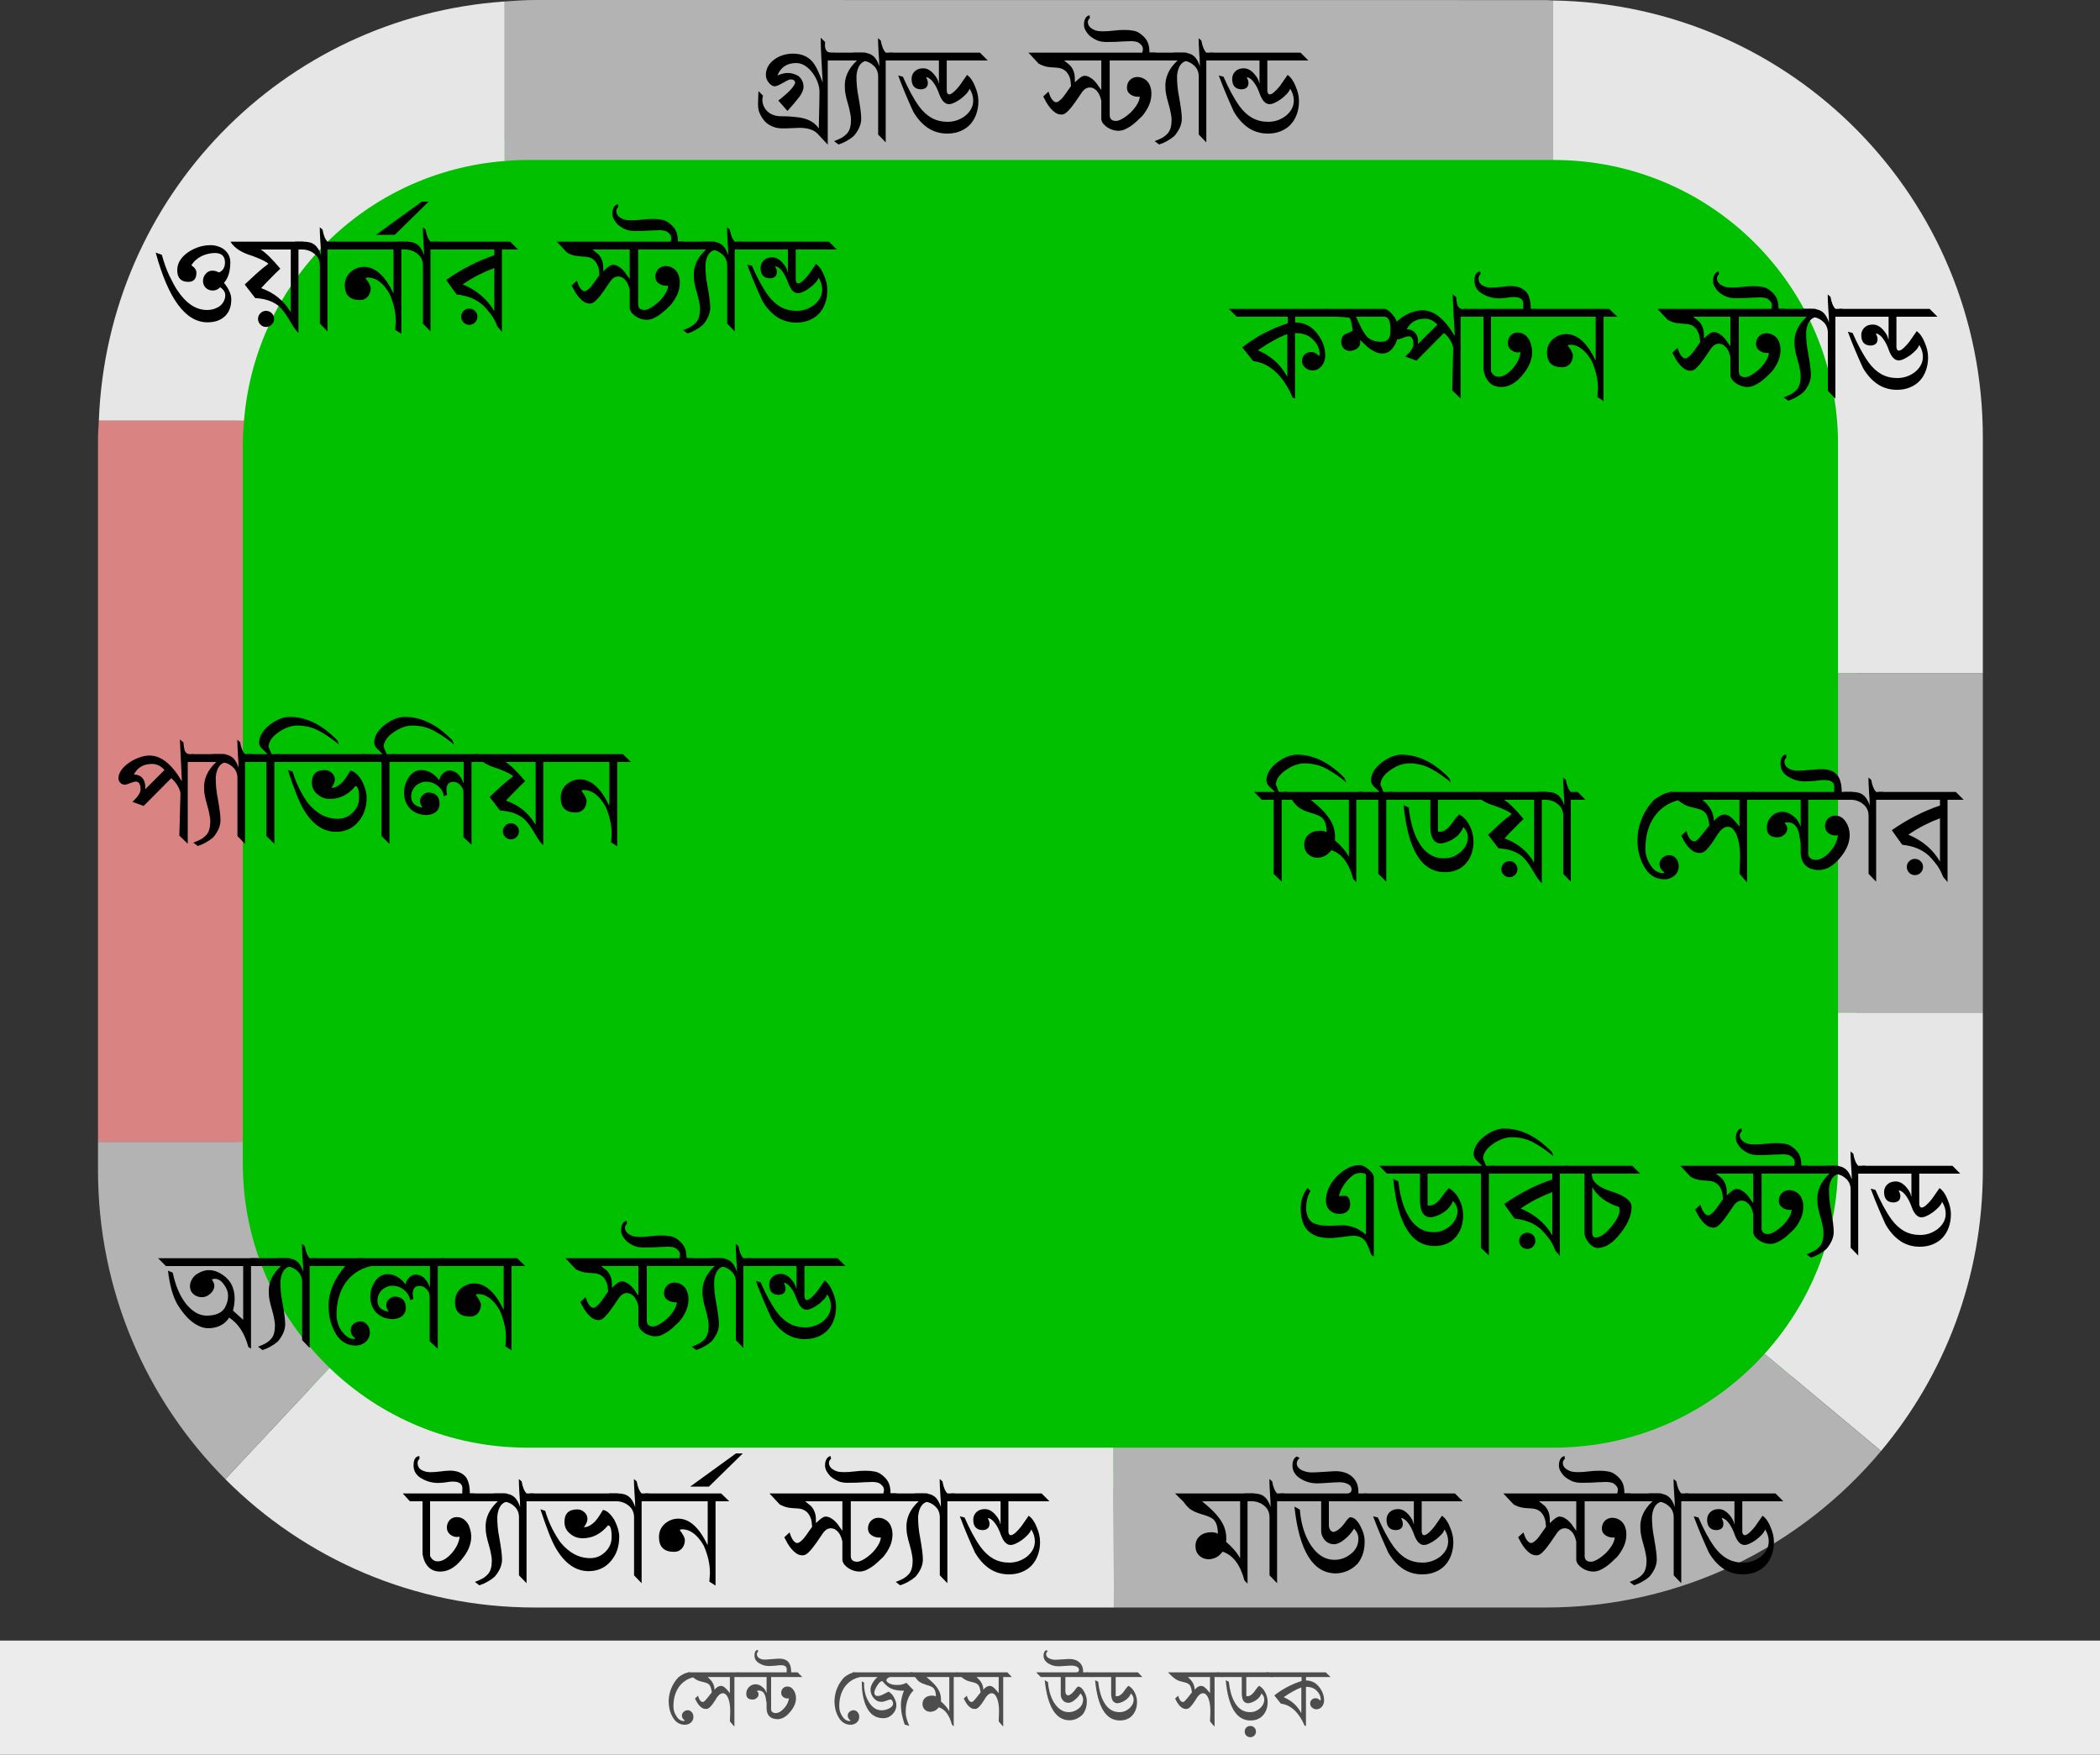 <?xml version="1.0" encoding="UTF-8" standalone="no"?>
<svg
   xmlns:dc="http://purl.org/dc/elements/1.1/"
   xmlns:cc="http://creativecommons.org/ns#"
   xmlns:rdf="http://www.w3.org/1999/02/22-rdf-syntax-ns#"
   xmlns:svg="http://www.w3.org/2000/svg"
   xmlns="http://www.w3.org/2000/svg"
   xmlns:sodipodi="http://sodipodi.sourceforge.net/DTD/sodipodi-0.dtd"
   xmlns:inkscape="http://www.inkscape.org/namespaces/inkscape"
   width="500"
   height="417.744"
   id="svg2"
   sodipodi:version="0.32"
   inkscape:version="1.0.1 (3bc2e813f5, 2020-09-07)"
   version="1.0"
   sodipodi:docname="লর্ডস ক্রিকেট গ্রাউন্ড.svg"
   inkscape:export-filename="C:\Users\amilligan\Google Drive\Map_of_lords_cricket_ground_with_stands1.png"
   inkscape:export-xdpi="96"
   inkscape:export-ydpi="96">
  <rect width="100%" height="100%" fill="#333333" stroke="none"/>
  <defs
     id="defs4" />
  <sodipodi:namedview
     id="base"
     pagecolor="#ffffff"
     bordercolor="#666666"
     borderopacity="1.0"
     inkscape:pageopacity="0.0"
     inkscape:pageshadow="2"
     inkscape:zoom="1"
     inkscape:cx="389.5073"
     inkscape:cy="205.55835"
     inkscape:document-units="px"
     inkscape:current-layer="layer1"
     inkscape:window-width="1600"
     inkscape:window-height="837"
     inkscape:window-x="-8"
     inkscape:window-y="-8"
     showguides="true"
     inkscape:guide-bbox="true"
     showgrid="false"
     inkscape:window-maximized="1"
     inkscape:document-rotation="0">
    <inkscape:grid
       type="xygrid"
       id="grid3926" />
  </sodipodi:namedview>
  <g
     inkscape:label="Calque 1"
     inkscape:groupmode="layer"
     id="layer1"
     transform="translate(672.253,-258.479)">
    <rect
       style="opacity:0.245;fill:red;fill-opacity:1;stroke:none;stroke-width:3;stroke-miterlimit:4;stroke-dasharray:none;stroke-opacity:1"
       id="rect6378"
       width="6.061"
       height="0"
       x="334.361"
       y="126.052" />
    <g
       id="g10337">
      <path
         sodipodi:nodetypes="cccccccccc"
         id="rect7436"
         d="M -615.874,542.119 C -613.282,584.874 -587.799,609.819 -547.117,613.128 L -299.091,613.128 C -258.347,610.821 -233.343,583.247 -230.334,542.119 L -230.334,362.566 C -230.334,323.21 -261.007,291.557 -299.091,291.557 L -299.18,291.557 L -547.117,291.557 C -588.571,292.67 -607.042,318.03 -615.582,356.67 L -615.874,542.119 z "
         style="fill:#00c000;fill-opacity:1;stroke:none;stroke-width:3;stroke-miterlimit:4;stroke-dasharray:none;stroke-opacity:1" />
      <path
         id="path6442"
         d="M -552.085,296.806 L -552.085,258.833 C -604.994,262.476 -646.718,305.266 -648.721,358.633 L -614.156,358.633 C -611.455,325.549 -585.2,299.389 -552.085,296.806 z "
         style="fill:#e6e6e6;fill-opacity:1;stroke:none;stroke-width:3;stroke-miterlimit:4;stroke-dasharray:none;stroke-opacity:1" />
      <path
         id="path6440"
         d="M -302.451,296.562 L -302.451,258.589 C -303.062,258.579 -303.652,258.501 -304.266,258.501 L -544.805,258.479 C -547.264,258.479 -549.67,258.666 -552.085,258.833 L -552.085,296.806 C -550.307,296.667 -548.523,296.562 -546.708,296.562 L -302.451,296.562 z "
         style="fill:#b3b3b3;fill-opacity:1;stroke:none;stroke-width:3;stroke-miterlimit:4;stroke-dasharray:none;stroke-opacity:1" />
      <path
         id="path6449"
         d="M -234.627,418.713 L -200.15,418.713 L -200.15,362.616 C -200.15,305.553 -245.628,259.562 -302.451,258.589 L -302.451,296.562 L -302.362,296.562 C -264.845,296.562 -234.627,326.736 -234.627,364.254 L -234.627,418.713 z "
         style="fill:#e6e6e6;fill-opacity:1;stroke:none;stroke-width:3;stroke-miterlimit:4;stroke-dasharray:none;stroke-opacity:1" />
      <path
         id="path6447"
         d="M -234.627,499.549 L -200.15,499.549 L -200.15,418.713 L -234.627,418.713 L -234.627,499.549 z "
         style="fill:#b3b3b3;fill-opacity:1;stroke:none;stroke-width:3;stroke-miterlimit:4;stroke-dasharray:none;stroke-opacity:1" />
      <path
         id="path6459"
         d="M -252.108,580.761 L -224.381,603.908 C -209.263,585.842 -200.15,562.562 -200.15,537.057 L -200.15,499.549 L -234.627,499.549 L -234.627,535.419 C -234.627,552.929 -241.274,568.771 -252.108,580.761 z "
         style="fill:#e6e6e6;fill-opacity:1;stroke:none;stroke-width:3;stroke-miterlimit:4;stroke-dasharray:none;stroke-opacity:1" />
      <path
         id="path6464"
         d="M -407.031,641.172 L -304.266,641.172 C -272.094,641.172 -243.451,626.696 -224.381,603.908 L -252.108,580.761 C -264.488,594.461 -282.355,603.111 -302.362,603.111 L -407.164,603.111 L -407.031,641.172 z "
         style="fill:#b3b3b3;fill-opacity:1;stroke:none;stroke-width:3;stroke-miterlimit:4;stroke-dasharray:none;stroke-opacity:1" />
      <path
         id="path6454"
         d="M -407.031,641.172 L -407.164,603.111 L -546.708,603.111 C -565.053,603.111 -581.622,595.863 -593.797,584.103 L -618.604,610.613 C -599.775,629.504 -573.705,641.172 -544.805,641.172 L -407.031,641.172 z "
         style="fill:#e6e6e6;fill-opacity:1;stroke:none;stroke-width:3;stroke-miterlimit:4;stroke-dasharray:none;stroke-opacity:1" />
      <path
         id="path6435"
         d="M -618.604,610.613 L -593.797,584.103 C -606.521,571.812 -614.444,554.592 -614.444,535.419 L -614.444,530.308 L -648.92,530.308 L -648.92,537.057 C -648.92,565.833 -637.351,591.803 -618.604,610.613 z "
         style="fill:#b3b3b3;fill-opacity:1;stroke:none;stroke-width:3;stroke-miterlimit:4;stroke-dasharray:none;stroke-opacity:1" />
      <path
         id="rect6370"
         d="M -648.92,530.308 L -614.444,530.308 L -614.444,364.254 C -614.444,362.357 -614.307,360.489 -614.156,358.633 L -648.721,358.633 C -648.771,359.964 -648.92,361.273 -648.92,362.616 L -648.92,530.308 z "
         style="fill:#da8383;fill-opacity:1;stroke:none;stroke-width:3;stroke-miterlimit:4;stroke-dasharray:none;stroke-opacity:1" />
      <rect
         transform="matrix(0,-1,1,0,0,0)"
         y="-672.253"
         x="-676.223"
         height="500"
         width="27.182"
         id="rect8324"
         style="fill:#ececec;fill-opacity:1;stroke:none;stroke-width:3;stroke-miterlimit:4;stroke-dasharray:none;stroke-opacity:1" />
    </g>
    <flowRoot
       xml:space="preserve"
       id="flowRoot3879"
       style="font-style:normal;font-variant:normal;font-weight:normal;font-stretch:normal;font-size:18.667px;line-height:1.25;font-family:'Arial Rounded MT Bold';-inkscape-font-specification:'Arial Rounded MT Bold, ';letter-spacing:0px;word-spacing:0px;fill:#000000;fill-opacity:1;stroke:none"><flowRegion
         id="flowRegion3881"><rect
           id="rect3883"
           width="172.659"
           height="21.755"
           x="364.841"
           y="205.989" /></flowRegion><flowPara
         id="flowPara3885" /></flowRoot>
    <flowRoot
       xml:space="preserve"
       id="flowRoot3928"
       style="font-style:normal;font-variant:normal;font-weight:normal;font-stretch:normal;font-size:18.667px;line-height:1.25;font-family:'Arial Rounded MT Bold';-inkscape-font-specification:'Arial Rounded MT Bold, ';letter-spacing:0px;word-spacing:0px;fill:#000000;fill-opacity:1;stroke:none"><flowRegion
         id="flowRegion3930"><rect
           id="rect3932"
           width="175"
           height="20"
           x="300"
           y="192.744" /></flowRegion><flowPara
         id="flowPara3934" /></flowRoot>
    <g
       aria-label="প্যাভিলিয়ন"
       id="text101"
       style="font-style:normal;font-variant:normal;font-weight:normal;font-stretch:normal;font-size:33.333px;line-height:1.25;font-family:Kalpurush;-inkscape-font-specification:Kalpurush;fill:#000000;fill-opacity:1;stroke:none">
      <path
         d="m -627.553,439.879 v 19.467 l -2,-1.933 0.267,-9.967 q 0,-0.433 -0.2,-0.933 -0.2,-0.533 -0.567,-1.133 -0.367,-0.567 -0.733,-0.967 -0.367,-0.4 -0.7,-0.667 l -6.567,6.6 -2.667,-0.967 q 1.933,-1.833 1.933,-2.9 0,-1.933 -1.133,-1.933 -0.267,0 -0.567,0.1 -0.3,0.1 -0.767,0.267 -0.833,0.367 -1.333,0.367 -0.567,0 -1.033,-0.467 -0.433,-0.467 -0.433,-1.033 0,-1 0.7,-2 0.733,-1 2.033,-1.867 1.2,-0.767 2.4,-1.167 1.2,-0.4 2.267,-0.4 4.1,0 7.633,6.033 l 0.067,-0.033 q -0.1,-2.433 -0.233,-4.9 -0.133,-2.467 -0.233,-4.933 l 0.833,0.7 q 0.167,1.5 0.3,1.933 0.4,0.933 1.433,0.933 0.267,0 0.6,-0.067 l 1.867,1.867 z m -5.533,1.9 q -1.3,-1.433 -2.933,-1.433 -3.1,0 -4.367,2.533 1.5,0 2.167,1 0.7,1 0.533,2.5 z"
         id="path337" />
      <path
         d="m -617.986,439.879 q -2.567,0.1 -2.9,3.6 -0.033,2.533 0.5,5.167 0.3,1.7 0.467,2.967 0.167,1.267 0.167,2.133 0,1.033 -0.467,2.1 -0.467,1.033 -1.3,2 -0.767,0.667 -1.733,1.2 -0.933,0.533 -1.9,0.833 l -1.067,-0.8 q 0.933,-0.333 1.8,-0.8 0.867,-0.5 1.433,-1.2 0.8,-1 0.8,-3.1 0,-0.667 -0.2,-1.6 -0.167,-0.967 -0.533,-2.2 -0.733,-2.433 -0.733,-3.8 -0.233,-3.633 2.9,-6.5 h -5.433 l -1.867,-1.867 h 9.4 l 1.867,1.867 z"
         id="path339" />
      <path
         d="m -613.92,439.879 v 19.5 l -1.8,-1.867 v -13.833 q 0,-0.867 -0.333,-1.567 -0.333,-0.7 -0.933,-1.167 -0.567,-0.5 -1.3,-0.767 -0.767,-0.3 -1.567,-0.3 l -1.867,-1.867 h 2.133 q 1.7,0 2.633,0.767 0.933,0.733 1.5,2.467 0,-0.567 -0.033,-1.4 -0.033,-0.833 -0.133,-1.967 -0.067,-1.1 -0.1,-1.9 -0.033,-0.833 -0.033,-1.4 l 0.667,0.567 q 0.333,2 1.167,2.867 h 1.667 l 1.833,1.867 z"
         id="path341" />
      <path
         d="m -591.553,435.745 q -0.9,-0.8 -2,-1.567 -1.1,-0.8 -2.5,-1.567 -1.267,-0.733 -2.633,-1.067 -1.333,-0.333 -2.767,-0.333 -2.1,0 -4.3,1.467 -2.433,1.6 -2.567,3.567 l 0.733,1.767 h 2.033 l 1.9,1.867 h -3.267 v 19.5 l -1.9,-1.867 v -17.633 h -2.833 l -1.833,-1.867 h 4.967 l -1.3,-1.233 q -0.733,-0.733 -0.733,-1.5 0,-2.267 2.533,-4.267 2.467,-1.867 4.767,-1.867 5.933,0 11.333,5.6 z"
         id="path343" />
      <path
         d="m -604.287,439.879 -1.9,-1.867 h 20.833 l 1.933,1.867 z m 19.333,8.433 q 0,1.7 -0.467,3.133 -0.467,1.4 -1.433,2.567 -2.067,2.5 -5.367,2.5 -4.6,0 -7.767,-5.367 -0.767,-1.267 -1.7,-3.633 -0.933,-2.4 -2.033,-5.733 l 1.133,0.367 q 0.667,2.2 1.633,4.167 1,1.933 2,3.333 1.467,1.8 3.267,2.8 1.8,0.967 3.833,0.967 2.067,0 3.567,-1.467 1.533,-1.467 1.533,-3.567 0,-2.767 -0.867,-2.767 -2.533,3.067 -6.033,3.067 -1.733,0 -2.967,-1.067 -1.367,-1.067 -1.367,-2.833 0,-2.967 3.067,-2.967 0.967,0 1.667,0.667 0.733,0.633 0.733,1.6 0,0.833 -0.833,1.967 1.267,0.033 2.7,-1.433 0.567,-0.633 0.967,-1.3 0.433,-0.667 0.867,-1.367 0.667,0.067 1.367,0.7 0.7,0.6 1.4,1.767 1.1,2.233 1.1,3.9 z"
         id="path345" />
      <path
         d="m -564.153,435.745 q -0.9,-0.8 -2,-1.567 -1.1,-0.8 -2.5,-1.567 -1.267,-0.733 -2.633,-1.067 -1.333,-0.333 -2.767,-0.333 -2.1,0 -4.3,1.467 -2.433,1.6 -2.567,3.567 l 0.733,1.767 h 2.033 l 1.9,1.867 h -3.267 v 19.5 l -1.9,-1.867 v -17.633 h -2.833 l -1.833,-1.867 h 4.967 l -1.3,-1.233 q -0.733,-0.733 -0.733,-1.5 0,-2.267 2.533,-4.267 2.467,-1.867 4.767,-1.867 5.933,0 11.333,5.6 z"
         id="path347" />
      <path
         d="m -559.987,439.879 v 19.7 l -1.933,-1.8 v -10.667 q 0,-1 -0.733,-1.733 -0.7,-0.767 -1.7,-0.767 -1.6,0 -1.6,1.933 0,0.433 0.167,1.167 l -0.767,0.3 q -0.267,-1.5 -1.5,-2.467 -1.2,-0.967 -2.8,-0.967 -0.7,0 -1.333,0.3 -0.633,0.267 -1.133,0.733 -0.467,0.467 -0.767,1.133 -0.267,0.633 -0.267,1.333 0,2.267 2.7,2.667 -0.6,-0.9 -0.6,-1.567 0,-0.8 0.633,-1.4 0.667,-0.633 1.467,-0.633 2.567,0.167 2.567,2.767 -0.033,1.1 -0.8,1.8 -0.767,0.7 -2.233,0.8 -1.2,0 -2.2,-0.367 -1,-0.4 -1.733,-1.1 -0.7,-0.7 -1.1,-1.667 -0.4,-1 -0.4,-2.2 0,-1.933 1.067,-3.567 1.2,-1.8 3.067,-1.8 2.4,0 4.3,2.467 0,-0.867 0.767,-1.6 0.767,-0.767 1.533,-0.767 2.333,0 3.467,3.1 v -5.133 h -15.267 l -1.933,-1.867 h 20.633 l 1.9,1.867 z"
         id="path349" />
      <path
         d="m -542.887,439.879 v 19.833 q -0.767,-0.567 -2.067,-2.867 -1.4,-2.433 -2.7,-3.567 -2.133,-1.667 -5.533,-1.833 l -2.5,-3.233 q 1.5,-1.433 2.933,-2.733 1.467,-1.3 2.7,-2.2 -0.333,-0.367 -1.3,-0.833 -0.967,-0.467 -2.567,-1.067 -3.767,-1.1 -5.167,-3.367 h 17.3 l 1.933,1.867 z m -1.833,0 h -7.167 q 0.867,0.533 2.067,1.7 1.2,1.167 2.6,2.867 -1.133,1.067 -2.267,2.233 -1.133,1.133 -2.3,2.4 4.6,1.6 7,5.667 h 0.067 z m -7.8,16.533 q 0,-0.8 0.567,-1.367 0.567,-0.567 1.333,-0.567 0.8,0 1.367,0.567 0.567,0.567 0.567,1.367 0,0.767 -0.567,1.333 -0.567,0.567 -1.367,0.567 -0.767,0 -1.333,-0.567 -0.567,-0.567 -0.567,-1.333 z"
         id="path351" />
      <path
         d="m -525.287,439.879 v 20.067 l -1.467,-0.933 0.133,-1.967 q 0.033,-3.167 -1.467,-6.6 -2.233,-3.9 -5.2,-3.9 -0.367,0.033 -0.533,0.167 1.233,1.633 1.233,2.367 0,1.2 -0.7,2.033 -0.7,0.8 -1.867,0.8 -3.6,0 -3.6,-3.5 0,-1.9 1.333,-3.133 1.433,-1.267 3.267,-1.267 3.933,0 6.933,6.2 h 0.067 v -10.333 h -13.133 l -1.833,-1.867 h 18.167 l 1.933,1.867 z"
         id="path353" />
    </g>
    <g
       aria-label="গ্র্যান্ড স্ট্যান্ড"
       id="text88"
       style="font-style:normal;font-variant:normal;font-weight:normal;font-stretch:normal;font-size:33.333px;line-height:1.25;font-family:Kalpurush;-inkscape-font-specification:Kalpurush;fill:#000000;fill-opacity:1;stroke:none">
      <path
         d="m -471.77,272.879 h -3.4 v 20.033 l -2.467,-2.633 q -1.333,-1.367 -4.333,-1.367 -0.5,0 -1.633,0.067 -1.1,0.067 -2.3,0.067 -1,0 -1.8,-0.233 -0.8,-0.233 -1.4,-0.6 -0.6,-0.367 -1.033,-0.833 -0.4,-0.467 -0.7,-0.933 -0.5,-0.767 -0.733,-1.5 -0.2,-0.767 -0.2,-1.467 v -0.167 q 0.067,-3.2 0.133,-3.133 l 1.067,1.1 q -0.167,0.5 -0.167,0.867 0,0.967 0.367,1.7 0.367,0.733 0.967,1.267 0.6,0.5 1.367,0.767 0.8,0.267 1.667,0.267 2,0 3.367,0.167 1.4,0.133 1.933,0.3 1.167,0.267 2.133,0.867 0.967,0.6 1.633,1.567 0.1,-4.033 0.133,-6.233 0.033,-1.467 0.033,-2.5 0,-1.1 -0.433,-2.233 -0.433,-1.167 -1.2,-2.233 -1.8,-2.367 -3.933,-2.367 -3.233,0 -4.467,2.967 1.4,-0.6 2.433,-0.6 0.8,0 1.467,0.233 0.7,0.2 1.2,0.567 0.533,0.467 0.833,1.1 0.3,0.6 0.3,1.4 0,1.067 -1.033,2.433 -1,1.333 -2.8,3.3 l -2.167,-2.467 q 0.433,-0.3 2,-1.667 1.567,-1.4 2,-2.467 0,-0.9 -1.1,-0.9 -0.4,0 -1.8,0.833 -0.667,0.367 -1.167,0.6 -0.5,0.2 -0.8,0.2 -0.733,0 -1.467,-0.933 -0.633,-0.833 -0.633,-1.733 0,-2.3 2.133,-3.8 0.967,-0.667 2.033,-0.967 1.1,-0.333 2.3,-0.333 2.967,0 4.633,1.933 1.133,1.333 2.433,4.967 l -0.3,-5.4 q -0.067,-1.633 -0.133,-2.933 -0.033,-1.3 -0.033,-2.367 l 1.067,1.067 q -0.067,0.267 -0.067,0.533 -0.067,2.033 1.667,2 0.2,0 0.533,-0.033 z"
         id="path217" />
      <path
         d="m -465.436,272.879 q -2.567,0.1 -2.9,3.6 -0.033,2.533 0.5,5.167 0.3,1.7 0.467,2.967 0.167,1.267 0.167,2.133 0,1.033 -0.467,2.1 -0.467,1.033 -1.3,2 -0.767,0.667 -1.733,1.2 -0.933,0.533 -1.9,0.833 l -1.067,-0.8 q 0.933,-0.333 1.8,-0.8 0.867,-0.5 1.433,-1.2 0.8,-1 0.8,-3.1 0,-0.667 -0.2,-1.6 -0.167,-0.967 -0.533,-2.2 -0.733,-2.433 -0.733,-3.8 -0.233,-3.633 2.9,-6.5 h -5.433 l -1.867,-1.867 h 9.4 l 1.867,1.867 z"
         id="path219" />
      <path
         d="m -461.37,272.879 v 19.5 l -1.8,-1.867 v -13.833 q 0,-0.867 -0.333,-1.567 -0.333,-0.7 -0.933,-1.167 -0.567,-0.5 -1.3,-0.767 -0.767,-0.3 -1.567,-0.3 l -1.867,-1.867 h 2.133 q 1.7,0 2.633,0.767 0.933,0.733 1.5,2.467 0,-0.567 -0.033,-1.4 -0.033,-0.833 -0.133,-1.967 -0.067,-1.1 -0.1,-1.9 -0.033,-0.833 -0.033,-1.4 l 0.667,0.567 q 0.333,2 1.167,2.867 h 1.667 l 1.833,1.867 z"
         id="path221" />
      <path
         d="m -437.07,272.879 h -9.767 v 7.2 q 0,0.367 0.167,0.633 0.333,0.5 1.1,-0.033 0.767,-0.533 1.8,-1.833 0.067,-0.133 0.533,-0.767 0.467,-0.633 1.233,-1.767 0.633,0.467 1.1,1.167 0.467,0.667 0.833,1.633 0.767,1.767 0.767,3.467 0,1.7 -0.533,3.133 -0.5,1.4 -1.467,2.433 -0.933,1 -2.333,1.567 -1.367,0.567 -3.067,0.567 -2.567,0 -4.6,-1.333 -2,-1.333 -3.5,-3.867 -0.767,-1.667 -1.733,-3.933 -0.967,-2.267 -1.867,-4.7 l 1.133,0.3 q 0.867,2 1.833,3.8 0.967,1.8 1.967,3.2 1.367,1.867 3.033,2.8 1.7,0.933 3.8,0.933 2.267,0 4.133,-1.367 1.967,-1.567 1.967,-3.7 0,-1.467 -0.867,-2.833 -0.167,0.567 -0.733,1.2 -0.567,0.6 -1.367,1.233 -0.833,0.6 -1.567,0.933 -0.7,0.333 -1.233,0.333 -1.433,0 -2.333,-2.433 -0.567,-1.633 -1.333,-2.667 -0.733,-1.067 -1.667,-1.333 l -0.067,0.167 q 0.4,0.667 0.367,1.3 0,0.633 -0.433,1.033 -0.433,0.367 -1.233,0.4 -2.3,-0.067 -2.2,-2.7 0.1,-1.1 0.967,-1.767 0.733,-0.567 1.933,-0.533 1.333,0.067 2.5,1.5 0.9,1.067 1.033,2.033 h 0.067 v -5.4 h -10.033 l -1.767,-1.867 h 21.567 z"
         id="path223" />
      <path
         d="m -401.47,276.812 q 0.8,0 1.433,0.333 0.633,0.3 1.067,0.833 0.433,0.533 0.633,1.233 0.233,0.7 0.233,1.467 0,1.533 -0.567,2.833 -0.567,1.3 -1.6,2.567 -0.667,0.633 -1.333,1.267 -0.667,0.633 -1.4,1.133 -0.733,0.5 -1.5,0.833 -0.733,0.3 -1.533,0.3 -0.6,0 -1.267,-0.2 -0.633,-0.2 -1.233,-0.567 -0.567,-0.367 -1,-0.867 -0.4,-0.5 -0.5,-1.067 v -4.433 q -0.1,-0.5 -0.3,-1.033 -0.2,-0.567 -0.533,-1.033 -0.333,-0.467 -0.8,-0.767 -0.467,-0.333 -1.133,-0.333 -1.133,0 -2,1.367 -1.567,2.367 -2.467,3.467 -0.9,1.067 -1.467,1.4 -0.1,0.067 -0.333,0.133 -0.2,0.067 -0.467,0.067 -0.767,0 -1.433,-0.433 -0.633,-0.433 -1.167,-1.067 -0.533,-0.633 -0.967,-1.367 -0.433,-0.767 -0.767,-1.433 l 1.267,-1.167 0.067,0.233 q 0.1,0.333 0.267,0.733 0.167,0.4 0.4,0.767 0.233,0.333 0.5,0.567 0.267,0.233 0.6,0.233 0.367,0 0.933,-0.5 0.6,-0.5 1.167,-1.333 l 1.433,-2.033 q -0.1,-1.433 -0.3,-1.933 -0.767,-2.333 -3.233,-2.433 -0.233,0 -0.5,-0.033 -0.267,-0.033 -0.5,-0.033 -0.433,-0.033 -0.733,-0.067 -0.267,-0.033 -0.433,-0.067 -1.067,-0.2 -2.033,-0.767 l -2.433,-2.6 h 27.1 q 0.167,-0.433 0.167,-0.8 0,-0.6 -0.367,-1 -0.333,-0.4 -0.8,-0.667 -0.367,-0.133 -0.767,-0.2 -0.4,-0.067 -0.933,-0.067 -0.4,0 -0.867,0.033 -0.433,0 -0.967,0.033 -0.767,0.033 -1.733,0.1 -0.967,0.033 -2.233,0.033 -1.333,0 -2.267,-0.4 -0.9,-0.4 -1.767,-1.1 -0.6,-0.6 -0.967,-1.267 -0.367,-0.7 -0.367,-1.367 0,-1.167 0.6,-1.867 0.133,-0.1 0.3,-0.2 0.167,-0.1 0.433,-0.167 l 0.1,0.633 q -0.2,0.2 -0.367,0.467 -0.133,0.233 -0.133,0.533 0,0.667 0.5,1.2 0.533,0.5 1.367,0.8 0.7,0.2 1.7,0.2 1.2,0 2.533,-0.167 1.333,-0.167 2.6,-0.167 1.133,0 2.033,0.167 0.9,0.133 1.567,0.6 1.3,0.9 1.833,1.933 0.533,1 0.533,2.7 h 1.4 l 2.167,1.867 h -13.033 v 13 q 0,1.4 1.533,1.4 0.533,0 1.433,-0.5 0.933,-0.533 1.833,-1.333 0.9,-0.833 1.567,-1.867 0.7,-1.033 0.8,-2.067 h -0.6 q -0.933,-0.033 -1.7,-0.6 -0.767,-0.567 -0.767,-1.533 0,-1.1 0.7,-1.833 0.733,-0.733 1.767,-0.733 z m -8.567,-3.933 h -8.867 l 1.2,0.967 q 0.667,0.567 1,1.433 0.367,0.833 0.367,1.9 v 0.867 q 0.033,-0.033 0.133,-0.1 0.133,-0.1 0.233,-0.2 0.4,-0.4 0.9,-0.767 0.5,-0.4 1.033,-0.467 0.733,0.033 1.3,0.4 0.6,0.333 1.067,0.833 0.5,0.5 0.867,1.1 0.4,0.567 0.767,1.067 z"
         id="path225" />
      <path
         d="m -389.103,272.879 q -2.567,0.1 -2.9,3.6 -0.033,2.533 0.5,5.167 0.3,1.7 0.467,2.967 0.167,1.267 0.167,2.133 0,1.033 -0.467,2.1 -0.467,1.033 -1.3,2 -0.767,0.667 -1.733,1.2 -0.933,0.533 -1.9,0.833 l -1.067,-0.8 q 0.933,-0.333 1.8,-0.8 0.867,-0.5 1.433,-1.2 0.8,-1 0.8,-3.1 0,-0.667 -0.2,-1.6 -0.167,-0.967 -0.533,-2.2 -0.733,-2.433 -0.733,-3.8 -0.233,-3.633 2.9,-6.5 h -5.433 l -1.867,-1.867 h 9.4 l 1.867,1.867 z"
         id="path227" />
      <path
         d="m -385.037,272.879 v 19.5 l -1.8,-1.867 v -13.833 q 0,-0.867 -0.333,-1.567 -0.333,-0.7 -0.933,-1.167 -0.567,-0.5 -1.3,-0.767 -0.767,-0.3 -1.567,-0.3 l -1.867,-1.867 h 2.133 q 1.7,0 2.633,0.767 0.933,0.733 1.5,2.467 0,-0.567 -0.033,-1.4 -0.033,-0.833 -0.133,-1.967 -0.067,-1.1 -0.1,-1.9 -0.033,-0.833 -0.033,-1.4 l 0.667,0.567 q 0.333,2 1.167,2.867 h 1.667 l 1.833,1.867 z"
         id="path229" />
      <path
         d="m -360.737,272.879 h -9.767 v 7.2 q 0,0.367 0.167,0.633 0.333,0.5 1.1,-0.033 0.767,-0.533 1.8,-1.833 0.067,-0.133 0.533,-0.767 0.467,-0.633 1.233,-1.767 0.633,0.467 1.1,1.167 0.467,0.667 0.833,1.633 0.767,1.767 0.767,3.467 0,1.7 -0.533,3.133 -0.5,1.4 -1.467,2.433 -0.933,1 -2.333,1.567 -1.367,0.567 -3.067,0.567 -2.567,0 -4.6,-1.333 -2,-1.333 -3.5,-3.867 -0.767,-1.667 -1.733,-3.933 -0.967,-2.267 -1.867,-4.7 l 1.133,0.3 q 0.867,2 1.833,3.8 0.967,1.8 1.967,3.2 1.367,1.867 3.033,2.8 1.7,0.933 3.8,0.933 2.267,0 4.133,-1.367 1.967,-1.567 1.967,-3.7 0,-1.467 -0.867,-2.833 -0.167,0.567 -0.733,1.2 -0.567,0.6 -1.367,1.233 -0.833,0.6 -1.567,0.933 -0.7,0.333 -1.233,0.333 -1.433,0 -2.333,-2.433 -0.567,-1.633 -1.333,-2.667 -0.733,-1.067 -1.667,-1.333 l -0.067,0.167 q 0.4,0.667 0.367,1.3 0,0.633 -0.433,1.033 -0.433,0.367 -1.233,0.4 -2.3,-0.067 -2.2,-2.7 0.1,-1.1 0.967,-1.767 0.733,-0.567 1.933,-0.533 1.333,0.067 2.5,1.5 0.9,1.067 1.033,2.033 h 0.067 v -5.4 h -10.033 l -1.767,-1.867 h 21.567 z"
         id="path231" />
    </g>
    <g
       aria-label="অ্যালেন স্ট্যান্ড"
       id="text114"
       style="font-size:33.333px;line-height:1.25;font-family:Kalpurush;-inkscape-font-specification:'Kalpurush, Normal'">
      <path
         d="m -609.02,559.879 h -3.467 v 19.667 l -0.633,-0.4 v 0.033 q -1.267,-4.867 -4.567,-7.033 -0.733,1.2 -2.033,1.867 -1.267,0.667 -2.967,0.667 -0.933,0 -1.9,-0.4 -0.967,-0.4 -1.933,-1.133 -0.933,-0.733 -1.8,-1.767 -0.867,-1.033 -1.633,-2.267 -0.9,-1.533 -1.467,-3.633 -0.567,-2.1 -0.833,-4.5 l 1.133,0.467 q 0.467,2.3 1.267,4.167 0.8,1.867 1.867,3.233 1.067,1.333 2.333,2.1 1.267,0.733 2.6,0.733 3.267,0 4.367,-1.933 0.733,-1.367 0.733,-2.7 0,-0.467 -0.1,-1 -0.233,-0.833 -0.7,-1.5 -0.433,-0.667 -0.8,-1 -0.633,-0.5 -1.167,-0.6 -0.533,-0.1 -1.1,0.133 0.6,0.8 0.6,1.5 0,0.6 -0.367,1.167 -0.333,0.567 -0.933,0.967 -0.933,0.733 -2.233,0.533 -1.233,-0.233 -1.933,-1.233 -0.333,-0.633 -0.333,-1.367 0,-0.8 0.4,-1.5 0.4,-0.733 1,-1.2 1.6,-1.1 3.133,-1.1 0.733,0 1.5,0.233 1.067,0.367 2.033,1.1 1,0.733 1.7,1.867 0.867,1.567 0.867,3.533 0,1.4 -0.4,2.9 l 2.433,2.2 v -12.8 h -18.4 l -1.867,-1.867 h 23.733 z"
         id="path316" />
      <path
         d="m -602.587,559.879 q -2.567,0.1 -2.9,3.6 -0.033,2.533 0.5,5.167 0.3,1.7 0.467,2.967 0.167,1.267 0.167,2.133 0,1.033 -0.467,2.1 -0.467,1.033 -1.3,2 -0.767,0.667 -1.733,1.2 -0.933,0.533 -1.9,0.833 l -1.067,-0.8 q 0.933,-0.333 1.8,-0.8 0.867,-0.5 1.433,-1.2 0.8,-1 0.8,-3.1 0,-0.667 -0.2,-1.6 -0.167,-0.967 -0.533,-2.2 -0.733,-2.433 -0.733,-3.8 -0.233,-3.633 2.9,-6.5 h -5.433 l -1.867,-1.867 h 9.4 l 1.867,1.867 z"
         id="path318" />
      <path
         d="m -598.52,559.879 v 19.5 l -1.8,-1.867 v -13.833 q 0,-0.867 -0.333,-1.567 -0.333,-0.7 -0.933,-1.167 -0.567,-0.5 -1.3,-0.767 -0.767,-0.3 -1.567,-0.3 l -1.867,-1.867 h 2.133 q 1.7,0 2.633,0.767 0.933,0.733 1.5,2.467 0,-0.567 -0.033,-1.4 -0.033,-0.833 -0.133,-1.967 -0.067,-1.1 -0.1,-1.9 -0.033,-0.833 -0.033,-1.4 l 0.667,0.567 q 0.333,2 1.167,2.867 h 1.667 l 1.833,1.867 z"
         id="path320" />
      <path
         d="m -583.92,559.879 q -2.1,0.5 -3.633,1.567 -1.533,1.067 -2.6,2.667 -0.967,1.5 -1.467,3.333 -0.5,1.833 -0.5,4.1 0.033,2 1.067,3.6 1.8,2.5 3.5,2 -0.633,-0.4 -0.933,-0.933 -0.267,-0.533 -0.267,-1.1 0,-0.867 0.7,-1.467 0.733,-0.6 1.6,-0.6 0.933,0 1.6,0.767 0.667,0.733 0.667,1.9 0,0.667 -0.267,1.233 -0.267,0.567 -0.733,1 -0.467,0.4 -1.1,0.633 -0.6,0.233 -1.267,0.233 -3.267,0 -5,-3.267 -1.467,-2.667 -1.467,-6.167 0,-4.867 3.967,-9.5 h -6.2 l -1.867,-1.867 h 12.367 z"
         id="path322" />
      <path
         d="m -568.02,559.879 v 19.7 l -1.933,-1.8 v -10.667 q 0,-1 -0.733,-1.733 -0.7,-0.767 -1.7,-0.767 -1.6,0 -1.6,1.933 0,0.433 0.167,1.167 l -0.767,0.3 q -0.267,-1.5 -1.5,-2.467 -1.2,-0.967 -2.8,-0.967 -0.7,0 -1.333,0.3 -0.633,0.267 -1.133,0.733 -0.467,0.467 -0.767,1.133 -0.267,0.633 -0.267,1.333 0,2.267 2.7,2.667 -0.6,-0.9 -0.6,-1.567 0,-0.8 0.633,-1.4 0.667,-0.633 1.467,-0.633 2.567,0.167 2.567,2.767 -0.033,1.1 -0.8,1.8 -0.767,0.7 -2.233,0.8 -1.2,0 -2.2,-0.367 -1,-0.4 -1.733,-1.1 -0.7,-0.7 -1.1,-1.667 -0.4,-1 -0.4,-2.2 0,-1.933 1.067,-3.567 1.2,-1.8 3.067,-1.8 2.4,0 4.3,2.467 0,-0.867 0.767,-1.6 0.767,-0.767 1.533,-0.767 2.333,0 3.467,3.1 v -5.133 h -15.267 l -1.933,-1.867 h 20.633 l 1.9,1.867 z"
         id="path324" />
      <path
         d="m -550.453,559.879 v 20.067 l -1.467,-0.933 0.133,-1.967 q 0.033,-3.167 -1.467,-6.6 -2.233,-3.9 -5.2,-3.9 -0.367,0.033 -0.533,0.167 1.233,1.633 1.233,2.367 0,1.2 -0.7,2.033 -0.7,0.8 -1.867,0.8 -3.6,0 -3.6,-3.5 0,-1.9 1.333,-3.133 1.433,-1.267 3.267,-1.267 3.933,0 6.933,6.2 h 0.067 v -10.333 h -13.133 l -1.833,-1.867 h 18.167 l 1.933,1.867 z"
         id="path326" />
      <path
         d="m -511.687,563.812 q 0.8,0 1.433,0.333 0.633,0.3 1.067,0.833 0.433,0.533 0.633,1.233 0.233,0.7 0.233,1.467 0,1.533 -0.567,2.833 -0.567,1.3 -1.6,2.567 -0.667,0.633 -1.333,1.267 -0.667,0.633 -1.4,1.133 -0.733,0.5 -1.5,0.833 -0.733,0.3 -1.533,0.3 -0.6,0 -1.267,-0.2 -0.633,-0.2 -1.233,-0.567 -0.567,-0.367 -1,-0.867 -0.4,-0.5 -0.5,-1.067 v -4.433 q -0.1,-0.5 -0.3,-1.033 -0.2,-0.567 -0.533,-1.033 -0.333,-0.467 -0.8,-0.767 -0.467,-0.333 -1.133,-0.333 -1.133,0 -2,1.367 -1.567,2.367 -2.467,3.467 -0.9,1.067 -1.467,1.4 -0.1,0.067 -0.333,0.133 -0.2,0.067 -0.467,0.067 -0.767,0 -1.433,-0.433 -0.633,-0.433 -1.167,-1.067 -0.533,-0.633 -0.967,-1.367 -0.433,-0.767 -0.767,-1.433 l 1.267,-1.167 0.067,0.233 q 0.1,0.333 0.267,0.733 0.167,0.4 0.4,0.767 0.233,0.333 0.5,0.567 0.267,0.233 0.6,0.233 0.367,0 0.933,-0.5 0.6,-0.5 1.167,-1.333 l 1.433,-2.033 q -0.1,-1.433 -0.3,-1.933 -0.767,-2.333 -3.233,-2.433 -0.233,0 -0.5,-0.033 -0.267,-0.033 -0.5,-0.033 -0.433,-0.033 -0.733,-0.067 -0.267,-0.033 -0.433,-0.067 -1.067,-0.2 -2.033,-0.767 l -2.433,-2.6 h 27.1 q 0.167,-0.433 0.167,-0.8 0,-0.6 -0.367,-1 -0.333,-0.4 -0.8,-0.667 -0.367,-0.133 -0.767,-0.2 -0.4,-0.067 -0.933,-0.067 -0.4,0 -0.867,0.033 -0.433,0 -0.967,0.033 -0.767,0.033 -1.733,0.1 -0.967,0.033 -2.233,0.033 -1.333,0 -2.267,-0.4 -0.9,-0.4 -1.767,-1.1 -0.6,-0.6 -0.967,-1.267 -0.367,-0.7 -0.367,-1.367 0,-1.167 0.6,-1.867 0.133,-0.1 0.3,-0.2 0.167,-0.1 0.433,-0.167 l 0.1,0.633 q -0.2,0.2 -0.367,0.467 -0.133,0.233 -0.133,0.533 0,0.667 0.5,1.2 0.533,0.5 1.367,0.8 0.7,0.2 1.7,0.2 1.2,0 2.533,-0.167 1.333,-0.167 2.6,-0.167 1.133,0 2.033,0.167 0.9,0.133 1.567,0.6 1.3,0.9 1.833,1.933 0.533,1 0.533,2.7 h 1.4 l 2.167,1.867 h -13.033 v 13 q 0,1.4 1.533,1.4 0.533,0 1.433,-0.5 0.933,-0.533 1.833,-1.333 0.9,-0.833 1.567,-1.867 0.7,-1.033 0.8,-2.067 h -0.6 q -0.933,-0.033 -1.7,-0.6 -0.767,-0.567 -0.767,-1.533 0,-1.1 0.7,-1.833 0.733,-0.733 1.767,-0.733 z m -8.567,-3.933 h -8.867 l 1.2,0.967 q 0.667,0.567 1,1.433 0.367,0.833 0.367,1.9 v 0.867 q 0.033,-0.033 0.133,-0.1 0.133,-0.1 0.233,-0.2 0.4,-0.4 0.9,-0.767 0.5,-0.4 1.033,-0.467 0.733,0.033 1.3,0.4 0.6,0.333 1.067,0.833 0.5,0.5 0.867,1.1 0.4,0.567 0.767,1.067 z"
         id="path328" />
      <path
         d="m -499.32,559.879 q -2.567,0.1 -2.9,3.6 -0.033,2.533 0.5,5.167 0.3,1.7 0.467,2.967 0.167,1.267 0.167,2.133 0,1.033 -0.467,2.1 -0.467,1.033 -1.3,2 -0.767,0.667 -1.733,1.2 -0.933,0.533 -1.9,0.833 l -1.067,-0.8 q 0.933,-0.333 1.8,-0.8 0.867,-0.5 1.433,-1.2 0.8,-1 0.8,-3.1 0,-0.667 -0.2,-1.6 -0.167,-0.967 -0.533,-2.2 -0.733,-2.433 -0.733,-3.8 -0.233,-3.633 2.9,-6.5 h -5.433 l -1.867,-1.867 h 9.4 l 1.867,1.867 z"
         id="path330" />
      <path
         d="m -495.254,559.879 v 19.5 l -1.8,-1.867 v -13.833 q 0,-0.867 -0.333,-1.567 -0.333,-0.7 -0.933,-1.167 -0.567,-0.5 -1.3,-0.767 -0.767,-0.3 -1.567,-0.3 l -1.867,-1.867 h 2.133 q 1.7,0 2.633,0.767 0.933,0.733 1.5,2.467 0,-0.567 -0.033,-1.4 -0.033,-0.833 -0.133,-1.967 -0.067,-1.1 -0.1,-1.9 -0.033,-0.833 -0.033,-1.4 l 0.667,0.567 q 0.333,2 1.167,2.867 h 1.667 l 1.833,1.867 z"
         id="path332" />
      <path
         d="m -470.954,559.879 h -9.767 v 7.2 q 0,0.367 0.167,0.633 0.333,0.5 1.1,-0.033 0.767,-0.533 1.8,-1.833 0.067,-0.133 0.533,-0.767 0.467,-0.633 1.233,-1.767 0.633,0.467 1.1,1.167 0.467,0.667 0.833,1.633 0.767,1.767 0.767,3.467 0,1.7 -0.533,3.133 -0.5,1.4 -1.467,2.433 -0.933,1 -2.333,1.567 -1.367,0.567 -3.067,0.567 -2.567,0 -4.6,-1.333 -2,-1.333 -3.5,-3.867 -0.767,-1.667 -1.733,-3.933 -0.967,-2.267 -1.867,-4.7 l 1.133,0.3 q 0.867,2 1.833,3.8 0.967,1.8 1.967,3.2 1.367,1.867 3.033,2.8 1.7,0.933 3.8,0.933 2.267,0 4.133,-1.367 1.967,-1.567 1.967,-3.7 0,-1.467 -0.867,-2.833 -0.167,0.567 -0.733,1.2 -0.567,0.6 -1.367,1.233 -0.833,0.6 -1.567,0.933 -0.7,0.333 -1.233,0.333 -1.433,0 -2.333,-2.433 -0.567,-1.633 -1.333,-2.667 -0.733,-1.067 -1.667,-1.333 l -0.067,0.167 q 0.4,0.667 0.367,1.3 0,0.633 -0.433,1.033 -0.433,0.367 -1.233,0.4 -2.3,-0.067 -2.2,-2.7 0.1,-1.1 0.967,-1.767 0.733,-0.567 1.933,-0.533 1.333,0.067 2.5,1.5 0.9,1.067 1.033,2.033 h 0.067 v -5.4 h -10.033 l -1.767,-1.867 h 21.567 z"
         id="path334" />
    </g>
    <g
       aria-label="ওয়ার্নার স্ট্যান্ড"
       id="text127"
       style="font-size:33.333px;line-height:1.25;font-family:Kalpurush;-inkscape-font-specification:'Kalpurush, Normal'">
      <path
         d="m -617.186,329.745 q 0,2.6 -1.533,4.033 -1.533,1.433 -4.133,1.433 -7.8,0 -12.333,-16.6 l 1.467,0.533 q 0.8,2.933 1.833,5.067 1.033,2.133 1.8,3.3 1.533,2.333 3.333,3.567 1.8,1.2 3.833,1.2 0.833,0 1.6,-0.233 0.8,-0.267 1.4,-0.7 0.6,-0.467 0.933,-1.133 0.367,-0.667 0.367,-1.467 0,-1.033 -1.2,-1.9 -0.767,0.8 -1.767,0.8 -0.967,0 -1.667,-0.633 -0.667,-0.667 -0.667,-1.633 0,-0.967 0.633,-1.7 0.633,-0.767 1.6,-0.767 0.8,0 1.567,0.433 1.433,-0.633 1.433,-2.367 0,-2.267 -2.4,-2.267 -0.833,0 -1.633,0.2 -0.767,0.167 -1.533,0.533 -1.633,0.833 -2.433,2.2 1.2,0.8 1.2,1.767 0,2.167 -1.933,2.167 -2.633,0 -2.633,-2.8 0,-1.267 0.7,-2.367 0.733,-1.133 2.067,-2 2.433,-1.567 5.2,-1.567 0.933,0 1.767,0.3 0.867,0.267 1.5,0.8 0.667,0.533 1.033,1.3 0.367,0.733 0.367,1.667 0,3.2 -1.5,4.9 1.733,2.167 1.733,3.933 z"
         id="path234" />
      <path
         d="m -601.187,317.879 v 19.833 q -0.767,-0.567 -2.067,-2.867 -1.4,-2.433 -2.7,-3.567 -2.133,-1.667 -5.533,-1.833 l -2.5,-3.233 q 1.5,-1.433 2.933,-2.733 1.467,-1.3 2.7,-2.2 -0.333,-0.367 -1.3,-0.833 -0.967,-0.467 -2.567,-1.067 -3.767,-1.1 -5.167,-3.367 h 17.3 l 1.933,1.867 z m -1.833,0 h -7.167 q 0.867,0.533 2.067,1.7 1.2,1.167 2.6,2.867 -1.133,1.067 -2.267,2.233 -1.133,1.133 -2.3,2.4 4.6,1.6 7,5.667 h 0.067 z m -7.8,16.533 q 0,-0.8 0.567,-1.367 0.567,-0.567 1.333,-0.567 0.8,0 1.367,0.567 0.567,0.567 0.567,1.367 0,0.767 -0.567,1.333 -0.567,0.567 -1.367,0.567 -0.767,0 -1.333,-0.567 -0.567,-0.567 -0.567,-1.333 z"
         id="path236" />
      <path
         d="m -594.287,317.879 v 19.5 l -1.8,-1.867 v -13.833 q 0,-0.867 -0.333,-1.567 -0.333,-0.7 -0.933,-1.167 -0.567,-0.5 -1.3,-0.767 -0.767,-0.3 -1.567,-0.3 l -1.867,-1.867 h 2.133 q 1.7,0 2.633,0.767 0.933,0.733 1.5,2.467 0,-0.567 -0.033,-1.4 -0.033,-0.833 -0.133,-1.967 -0.067,-1.1 -0.1,-1.9 -0.033,-0.833 -0.033,-1.4 l 0.667,0.567 q 0.333,2 1.167,2.867 h 1.667 l 1.833,1.867 z"
         id="path238" />
      <path
         d="m -576.687,317.879 v 20.067 l -1.467,-0.933 0.133,-1.967 q 0.033,-3.167 -1.467,-6.6 -2.233,-3.9 -5.2,-3.9 -0.367,0.033 -0.533,0.167 1.233,1.633 1.233,2.367 0,1.2 -0.7,2.033 -0.7,0.8 -1.867,0.8 -3.6,0 -3.6,-3.5 0,-1.9 1.333,-3.133 1.433,-1.267 3.267,-1.267 3.933,0 6.933,6.2 h 0.067 v -10.333 h -13.133 l -1.833,-1.867 h 18.167 l 1.933,1.867 z"
         id="path240" />
      <path
         d="m -578.253,314.379 h -4.467 l 10.9,-7.9 h 1.633 z"
         id="path242" />
      <path
         d="m -569.753,317.879 v 19.5 l -1.8,-1.867 v -13.833 q 0,-0.867 -0.333,-1.567 -0.333,-0.7 -0.933,-1.167 -0.567,-0.5 -1.3,-0.767 -0.767,-0.3 -1.567,-0.3 l -1.867,-1.867 h 2.133 q 1.7,0 2.633,0.767 0.933,0.733 1.5,2.467 0,-0.567 -0.033,-1.4 -0.033,-0.833 -0.133,-1.967 -0.067,-1.1 -0.1,-1.9 -0.033,-0.833 -0.033,-1.4 l 0.667,0.567 q 0.333,2 1.167,2.867 h 1.667 l 1.833,1.867 z"
         id="path244" />
      <path
         d="m -552.753,317.879 v 19.6 l -1.033,-1.233 v 0.033 q -0.533,-1.333 -0.9,-1.933 -0.333,-0.633 -1.1,-1.567 -0.767,-0.967 -1.433,-1.6 -2.4,-2.2 -6.367,-2.6 h 0.033 l -2.467,-3.467 q 5.6,-3.9 11.467,-5.867 v -1.367 h -12.767 l -1.833,-1.867 h 18.367 l 1.867,1.867 z m -1.8,4.4 q -1.8,0.667 -3.667,1.6 -1.833,0.933 -3.867,2.3 5.033,2.1 7.533,6.4 z m -7.9,11.6 q 0,-0.833 0.567,-1.367 0.567,-0.567 1.367,-0.567 0.8,0 1.367,0.567 0.567,0.533 0.567,1.367 0,0.767 -0.567,1.367 -0.567,0.567 -1.367,0.567 -0.8,0 -1.367,-0.567 -0.567,-0.6 -0.567,-1.367 z"
         id="path246" />
      <path
         d="m -513.753,321.812 q 0.8,0 1.433,0.333 0.633,0.3 1.067,0.833 0.433,0.533 0.633,1.233 0.233,0.7 0.233,1.467 0,1.533 -0.567,2.833 -0.567,1.3 -1.6,2.567 -0.667,0.633 -1.333,1.267 -0.667,0.633 -1.4,1.133 -0.733,0.5 -1.5,0.833 -0.733,0.3 -1.533,0.3 -0.6,0 -1.267,-0.2 -0.633,-0.2 -1.233,-0.567 -0.567,-0.367 -1,-0.867 -0.4,-0.5 -0.5,-1.067 v -4.433 q -0.1,-0.5 -0.3,-1.033 -0.2,-0.567 -0.533,-1.033 -0.333,-0.467 -0.8,-0.767 -0.467,-0.333 -1.133,-0.333 -1.133,0 -2,1.367 -1.567,2.367 -2.467,3.467 -0.9,1.067 -1.467,1.4 -0.1,0.067 -0.333,0.133 -0.2,0.067 -0.467,0.067 -0.767,0 -1.433,-0.433 -0.633,-0.433 -1.167,-1.067 -0.533,-0.633 -0.967,-1.367 -0.433,-0.767 -0.767,-1.433 l 1.267,-1.167 0.067,0.233 q 0.1,0.333 0.267,0.733 0.167,0.4 0.4,0.767 0.233,0.333 0.5,0.567 0.267,0.233 0.6,0.233 0.367,0 0.933,-0.5 0.6,-0.5 1.167,-1.333 l 1.433,-2.033 q -0.1,-1.433 -0.3,-1.933 -0.767,-2.333 -3.233,-2.433 -0.233,0 -0.5,-0.033 -0.267,-0.033 -0.5,-0.033 -0.433,-0.033 -0.733,-0.067 -0.267,-0.033 -0.433,-0.067 -1.067,-0.2 -2.033,-0.767 l -2.433,-2.6 h 27.1 q 0.167,-0.433 0.167,-0.8 0,-0.6 -0.367,-1 -0.333,-0.4 -0.8,-0.667 -0.367,-0.133 -0.767,-0.2 -0.4,-0.067 -0.933,-0.067 -0.4,0 -0.867,0.033 -0.433,0 -0.967,0.033 -0.767,0.033 -1.733,0.1 -0.967,0.033 -2.233,0.033 -1.333,0 -2.267,-0.4 -0.9,-0.4 -1.767,-1.1 -0.6,-0.6 -0.967,-1.267 -0.367,-0.7 -0.367,-1.367 0,-1.167 0.6,-1.867 0.133,-0.1 0.3,-0.2 0.167,-0.1 0.433,-0.167 l 0.1,0.633 q -0.2,0.2 -0.367,0.467 -0.133,0.233 -0.133,0.533 0,0.667 0.5,1.2 0.533,0.5 1.367,0.8 0.7,0.2 1.7,0.2 1.2,0 2.533,-0.167 1.333,-0.167 2.6,-0.167 1.133,0 2.033,0.167 0.9,0.133 1.567,0.6 1.3,0.9 1.833,1.933 0.533,1 0.533,2.7 h 1.4 l 2.167,1.867 h -13.033 v 13 q 0,1.4 1.533,1.4 0.533,0 1.433,-0.5 0.933,-0.533 1.833,-1.333 0.9,-0.833 1.567,-1.867 0.7,-1.033 0.8,-2.067 h -0.6 q -0.933,-0.033 -1.7,-0.6 -0.767,-0.567 -0.767,-1.533 0,-1.1 0.7,-1.833 0.733,-0.733 1.767,-0.733 z m -8.567,-3.933 h -8.867 l 1.2,0.967 q 0.667,0.567 1,1.433 0.367,0.833 0.367,1.9 v 0.867 q 0.033,-0.033 0.133,-0.1 0.133,-0.1 0.233,-0.2 0.4,-0.4 0.9,-0.767 0.5,-0.4 1.033,-0.467 0.733,0.033 1.3,0.4 0.6,0.333 1.067,0.833 0.5,0.5 0.867,1.1 0.4,0.567 0.767,1.067 z"
         id="path248" />
      <path
         d="m -501.387,317.879 q -2.567,0.1 -2.9,3.6 -0.033,2.533 0.5,5.167 0.3,1.7 0.467,2.967 0.167,1.267 0.167,2.133 0,1.033 -0.467,2.1 -0.467,1.033 -1.3,2 -0.767,0.667 -1.733,1.2 -0.933,0.533 -1.9,0.833 l -1.067,-0.8 q 0.933,-0.333 1.8,-0.8 0.867,-0.5 1.433,-1.2 0.8,-1 0.8,-3.1 0,-0.667 -0.2,-1.6 -0.167,-0.967 -0.533,-2.2 -0.733,-2.433 -0.733,-3.8 -0.233,-3.633 2.9,-6.5 h -5.433 l -1.867,-1.867 h 9.4 l 1.867,1.867 z"
         id="path250" />
      <path
         d="m -497.32,317.879 v 19.5 l -1.8,-1.867 v -13.833 q 0,-0.867 -0.333,-1.567 -0.333,-0.7 -0.933,-1.167 -0.567,-0.5 -1.3,-0.767 -0.767,-0.3 -1.567,-0.3 l -1.867,-1.867 h 2.133 q 1.7,0 2.633,0.767 0.933,0.733 1.5,2.467 0,-0.567 -0.033,-1.4 -0.033,-0.833 -0.133,-1.967 -0.067,-1.1 -0.1,-1.9 -0.033,-0.833 -0.033,-1.4 l 0.667,0.567 q 0.333,2 1.167,2.867 h 1.667 l 1.833,1.867 z"
         id="path252" />
      <path
         d="m -473.02,317.879 h -9.767 v 7.2 q 0,0.367 0.167,0.633 0.333,0.5 1.1,-0.033 0.767,-0.533 1.8,-1.833 0.067,-0.133 0.533,-0.767 0.467,-0.633 1.233,-1.767 0.633,0.467 1.1,1.167 0.467,0.667 0.833,1.633 0.767,1.767 0.767,3.467 0,1.7 -0.533,3.133 -0.5,1.4 -1.467,2.433 -0.933,1 -2.333,1.567 -1.367,0.567 -3.067,0.567 -2.567,0 -4.6,-1.333 -2,-1.333 -3.5,-3.867 -0.767,-1.667 -1.733,-3.933 -0.967,-2.267 -1.867,-4.7 l 1.133,0.3 q 0.867,2 1.833,3.8 0.967,1.8 1.967,3.2 1.367,1.867 3.033,2.8 1.7,0.933 3.8,0.933 2.267,0 4.133,-1.367 1.967,-1.567 1.967,-3.7 0,-1.467 -0.867,-2.833 -0.167,0.567 -0.733,1.2 -0.567,0.6 -1.367,1.233 -0.833,0.6 -1.567,0.933 -0.7,0.333 -1.233,0.333 -1.433,0 -2.333,-2.433 -0.567,-1.633 -1.333,-2.667 -0.733,-1.067 -1.667,-1.333 l -0.067,0.167 q 0.4,0.667 0.367,1.3 0,0.633 -0.433,1.033 -0.433,0.367 -1.233,0.4 -2.3,-0.067 -2.2,-2.7 0.1,-1.1 0.967,-1.767 0.733,-0.567 1.933,-0.533 1.333,0.067 2.5,1.5 0.9,1.067 1.033,2.033 h 0.067 v -5.4 h -10.033 l -1.767,-1.867 h 21.567 z"
         id="path254" />
    </g>
    <g
       aria-label="কম্পটন স্ট্যান্ড"
       id="text140"
       style="font-size:33.333px;line-height:1.25;font-family:Kalpurush;-inkscape-font-specification:'Kalpurush, Normal'">
      <path
         d="m -363.886,333.879 v 1.367 q 3.267,0 5.267,2.667 1.9,2.4 1.9,5.267 0,0.7 -0.233,1.333 -0.233,0.633 -0.633,1.133 -0.4,0.467 -0.967,0.767 -0.567,0.267 -1.233,0.267 -0.467,0 -0.9,-0.167 -0.433,-0.2 -0.8,-0.5 -0.333,-0.3 -0.567,-0.7 -0.2,-0.433 -0.2,-0.933 0,-0.9 0.633,-1.5 0.633,-0.6 1.567,-0.6 0.567,0 1,0.267 0.467,0.267 0.833,0.733 l 0.167,-0.433 q 0,-1.933 -1.533,-3.467 -1.5,-1.633 -4.333,-1.6 v 15.567 q -0.2,-0.033 -0.4,-0.133 -0.2,-0.133 -0.267,-0.3 -0.667,-1.633 -1.6,-3.033 -0.9,-1.433 -2,-2.533 -2.533,-2.533 -5.667,-2.9 l -2.633,-3.267 q 4.767,-3.767 10.833,-5.733 v -1.567 h -12.133 l -1.9,-1.867 h 23.6 l 1.933,1.867 z m -1.867,4.133 q -1.7,0.633 -3.4,1.6 -1.7,0.933 -3.6,2.267 4.667,1.967 6.933,6.233 h 0.067 z"
         id="path257" />
      <path
         d="m -324.487,333.879 v 19.467 l -2,-1.933 0.233,-9.967 q 0,-0.833 -0.767,-2.067 -0.333,-0.567 -0.7,-0.967 -0.367,-0.4 -0.733,-0.667 l -6.533,6.6 -2.667,-0.967 q 1.933,-1.833 1.933,-2.9 0,-1.933 -1.167,-1.933 -0.4,0 -1.333,0.367 -0.833,0.367 -1.367,0.367 -0.267,0.867 -0.7,1.567 v -0.033 q -1.1,1.833 -2.833,1.833 -1.333,0 -2.867,-1.067 -0.7,-0.433 -2.4,-2.167 v 0.367 q 0.067,1.033 -0.7,1.633 -0.767,0.6 -1.867,0.6 -0.8,0 -1.4,-0.633 -0.567,-0.633 -0.567,-1.433 0,-1.033 0.567,-1.667 0.333,-0.267 1.1,-0.533 0.867,-0.367 1.067,-0.6 -0.333,-2.633 -0.767,-3 -0.1,-0.033 -0.433,-0.067 -0.3,-0.067 -0.8,-0.1 -0.467,-0.033 -1.067,-0.067 -0.567,-0.033 -1.167,-0.033 l -1.9,-1.867 h 13.667 q 0.3,0 0.633,0.2 0.333,0.167 0.667,0.467 0.333,0.267 0.6,0.633 0.3,0.333 0.5,0.633 0.367,0.567 0.567,1.1 0.333,-0.3 0.667,-0.567 0.333,-0.267 0.733,-0.567 1.2,-0.767 2.4,-1.167 1.233,-0.4 2.3,-0.4 4.067,0 7.633,6.033 l 0.067,-0.033 q -0.1,-2.433 -0.267,-4.9 -0.133,-2.467 -0.233,-4.933 0.2,0.2 0.433,0.367 0.233,0.167 0.4,0.333 0.1,0.733 0.167,1.233 0.1,0.467 0.167,0.7 0.333,0.933 1.433,0.933 0.133,0 0.233,0 0.133,-0.033 0.3,-0.067 l 1.933,1.867 z m -16.7,3.167 q 0,-3.167 -1.467,-3.167 h -6.733 l 1.267,2.733 q 0.433,0.767 0.833,1.367 0.4,0.6 0.8,0.933 1.233,0.933 3,0.933 1.4,0 1.9,-0.8 0.4,-0.533 0.4,-2 z m 11.167,-1.267 q -1.3,-1.433 -2.933,-1.433 -3.1,0 -4.367,2.533 1.433,0 2.133,1 0.733,1 0.533,2.5 z"
         id="path259" />
      <path
         d="m -317.253,333.879 v 13.033 q 0.633,1.267 1.8,1.267 1.667,0 3.433,-2.033 1.6,-1.9 1.8,-3.833 l -0.633,0.067 q -0.9,0 -1.667,-0.633 -0.733,-0.633 -0.733,-1.6 0,-1.033 0.633,-1.767 0.667,-0.733 1.733,-0.733 1.6,0 2.633,1.567 0.367,0.6 0.567,1.433 0.233,0.8 0.233,1.633 0,2.767 -2.3,5.467 -2.333,2.867 -5.067,2.867 -1.767,0 -2.833,-1.1 -1.067,-1.1 -1.4,-3.1 v -12.533 h -3 l -1.7,-1.867 h 14.167 q 0,-0.267 0,-0.567 0.033,-0.333 0.033,-0.6 0.033,-1.667 -2.333,-1.667 -0.533,0 -1.733,0.2 -0.567,0.067 -0.967,0.1 -0.4,0.033 -0.7,0.033 -2.133,0 -3.933,-1.033 -1.967,-1.1 -1.967,-3.133 0,-2.133 1.367,-2.233 0,0.133 0.033,0.3 0.033,0.167 0.033,0.333 -0.467,0.4 -0.467,1 0,1.167 0.967,1.7 0.9,0.5 2.067,0.5 0.4,0 0.967,-0.033 0.6,-0.067 1.367,-0.133 1.5,-0.2 2.3,-0.2 2.5,0 3.767,1.467 1,1.3 1,3.967 h 1.033 l 1.867,1.867 z"
         id="path261" />
      <path
         d="m -290.453,333.879 v 20.067 l -1.467,-0.933 0.133,-1.967 q 0.033,-3.167 -1.467,-6.6 -2.233,-3.9 -5.2,-3.9 -0.367,0.033 -0.533,0.167 1.233,1.633 1.233,2.367 0,1.2 -0.7,2.033 -0.7,0.8 -1.867,0.8 -3.6,0 -3.6,-3.5 0,-1.9 1.333,-3.133 1.433,-1.267 3.267,-1.267 3.933,0 6.933,6.2 h 0.067 v -10.333 h -13.133 l -1.833,-1.867 h 18.167 l 1.933,1.867 z"
         id="path263" />
      <path
         d="m -251.687,337.812 q 0.8,0 1.433,0.333 0.633,0.3 1.067,0.833 0.433,0.533 0.633,1.233 0.233,0.7 0.233,1.467 0,1.533 -0.567,2.833 -0.567,1.3 -1.6,2.567 -0.667,0.633 -1.333,1.267 -0.667,0.633 -1.4,1.133 -0.733,0.5 -1.5,0.833 -0.733,0.3 -1.533,0.3 -0.6,0 -1.267,-0.2 -0.633,-0.2 -1.233,-0.567 -0.567,-0.367 -1,-0.867 -0.4,-0.5 -0.5,-1.067 v -4.433 q -0.1,-0.5 -0.3,-1.033 -0.2,-0.567 -0.533,-1.033 -0.333,-0.467 -0.8,-0.767 -0.467,-0.333 -1.133,-0.333 -1.133,0 -2,1.367 -1.567,2.367 -2.467,3.467 -0.9,1.067 -1.467,1.4 -0.1,0.067 -0.333,0.133 -0.2,0.067 -0.467,0.067 -0.767,0 -1.433,-0.433 -0.633,-0.433 -1.167,-1.067 -0.533,-0.633 -0.967,-1.367 -0.433,-0.767 -0.767,-1.433 l 1.267,-1.167 0.067,0.233 q 0.1,0.333 0.267,0.733 0.167,0.4 0.4,0.767 0.233,0.333 0.5,0.567 0.267,0.233 0.6,0.233 0.367,0 0.933,-0.5 0.6,-0.5 1.167,-1.333 l 1.433,-2.033 q -0.1,-1.433 -0.3,-1.933 -0.767,-2.333 -3.233,-2.433 -0.233,0 -0.5,-0.033 -0.267,-0.033 -0.5,-0.033 -0.433,-0.033 -0.733,-0.067 -0.267,-0.033 -0.433,-0.067 -1.067,-0.2 -2.033,-0.767 l -2.433,-2.6 h 27.1 q 0.167,-0.433 0.167,-0.8 0,-0.6 -0.367,-1 -0.333,-0.4 -0.8,-0.667 -0.367,-0.133 -0.767,-0.2 -0.4,-0.067 -0.933,-0.067 -0.4,0 -0.867,0.033 -0.433,0 -0.967,0.033 -0.767,0.033 -1.733,0.1 -0.967,0.033 -2.233,0.033 -1.333,0 -2.267,-0.4 -0.9,-0.4 -1.767,-1.1 -0.6,-0.6 -0.967,-1.267 -0.367,-0.7 -0.367,-1.367 0,-1.167 0.6,-1.867 0.133,-0.1 0.3,-0.2 0.167,-0.1 0.433,-0.167 l 0.1,0.633 q -0.2,0.2 -0.367,0.467 -0.133,0.233 -0.133,0.533 0,0.667 0.5,1.2 0.533,0.5 1.367,0.8 0.7,0.2 1.7,0.2 1.2,0 2.533,-0.167 1.333,-0.167 2.6,-0.167 1.133,0 2.033,0.167 0.9,0.133 1.567,0.6 1.3,0.9 1.833,1.933 0.533,1 0.533,2.7 h 1.4 l 2.167,1.867 h -13.033 v 13 q 0,1.4 1.533,1.4 0.533,0 1.433,-0.5 0.933,-0.533 1.833,-1.333 0.9,-0.833 1.567,-1.867 0.7,-1.033 0.8,-2.067 h -0.6 q -0.933,-0.033 -1.7,-0.6 -0.767,-0.567 -0.767,-1.533 0,-1.1 0.7,-1.833 0.733,-0.733 1.767,-0.733 z m -8.567,-3.933 h -8.867 l 1.2,0.967 q 0.667,0.567 1,1.433 0.367,0.833 0.367,1.9 v 0.867 q 0.033,-0.033 0.133,-0.1 0.133,-0.1 0.233,-0.2 0.4,-0.4 0.9,-0.767 0.5,-0.4 1.033,-0.467 0.733,0.033 1.3,0.4 0.6,0.333 1.067,0.833 0.5,0.5 0.867,1.1 0.4,0.567 0.767,1.067 z"
         id="path265" />
      <path
         d="m -239.32,333.879 q -2.567,0.1 -2.9,3.6 -0.033,2.533 0.5,5.167 0.3,1.7 0.467,2.967 0.167,1.267 0.167,2.133 0,1.033 -0.467,2.1 -0.467,1.033 -1.3,2 -0.767,0.667 -1.733,1.2 -0.933,0.533 -1.9,0.833 l -1.067,-0.8 q 0.933,-0.333 1.8,-0.8 0.867,-0.5 1.433,-1.2 0.8,-1 0.8,-3.1 0,-0.667 -0.2,-1.6 -0.167,-0.967 -0.533,-2.2 -0.733,-2.433 -0.733,-3.8 -0.233,-3.633 2.9,-6.5 h -5.433 l -1.867,-1.867 h 9.4 l 1.867,1.867 z"
         id="path267" />
      <path
         d="m -235.254,333.879 v 19.5 l -1.8,-1.867 v -13.833 q 0,-0.867 -0.333,-1.567 -0.333,-0.7 -0.933,-1.167 -0.567,-0.5 -1.3,-0.767 -0.767,-0.3 -1.567,-0.3 l -1.867,-1.867 h 2.133 q 1.7,0 2.633,0.767 0.933,0.733 1.5,2.467 0,-0.567 -0.033,-1.4 -0.033,-0.833 -0.133,-1.967 -0.067,-1.1 -0.1,-1.9 -0.033,-0.833 -0.033,-1.4 l 0.667,0.567 q 0.333,2 1.167,2.867 h 1.667 l 1.833,1.867 z"
         id="path269" />
      <path
         d="m -210.954,333.879 h -9.767 v 7.2 q 0,0.367 0.167,0.633 0.333,0.5 1.1,-0.033 0.767,-0.533 1.8,-1.833 0.067,-0.133 0.533,-0.767 0.467,-0.633 1.233,-1.767 0.633,0.467 1.1,1.167 0.467,0.667 0.833,1.633 0.767,1.767 0.767,3.467 0,1.7 -0.533,3.133 -0.5,1.4 -1.467,2.433 -0.933,1 -2.333,1.567 -1.367,0.567 -3.067,0.567 -2.567,0 -4.6,-1.333 -2,-1.333 -3.5,-3.867 -0.767,-1.667 -1.733,-3.933 -0.967,-2.267 -1.867,-4.7 l 1.133,0.3 q 0.867,2 1.833,3.8 0.967,1.8 1.967,3.2 1.367,1.867 3.033,2.8 1.7,0.933 3.8,0.933 2.267,0 4.133,-1.367 1.967,-1.567 1.967,-3.7 0,-1.467 -0.867,-2.833 -0.167,0.567 -0.733,1.2 -0.567,0.6 -1.367,1.233 -0.833,0.6 -1.567,0.933 -0.7,0.333 -1.233,0.333 -1.433,0 -2.333,-2.433 -0.567,-1.633 -1.333,-2.667 -0.733,-1.067 -1.667,-1.333 l -0.067,0.167 q 0.4,0.667 0.367,1.3 0,0.633 -0.433,1.033 -0.433,0.367 -1.233,0.4 -2.3,-0.067 -2.2,-2.7 0.1,-1.1 0.967,-1.767 0.733,-0.567 1.933,-0.533 1.333,0.067 2.5,1.5 0.9,1.067 1.033,2.033 h 0.067 v -5.4 h -10.033 l -1.767,-1.867 h 21.567 z"
         id="path271" />
    </g>
    <g
       aria-label="মিডিয়া সেন্টার"
       id="text153"
       style="font-size:33.333px;line-height:1.25;font-family:Kalpurush;-inkscape-font-specification:'Kalpurush, Normal'">
      <path
         d="m -351.72,444.745 q -0.9,-0.8 -2,-1.567 -1.1,-0.8 -2.5,-1.567 -1.267,-0.733 -2.633,-1.067 -1.333,-0.333 -2.767,-0.333 -2.1,0 -4.3,1.467 -2.433,1.6 -2.567,3.567 l 0.733,1.767 h 2.033 l 1.9,1.867 h -3.267 v 19.5 l -1.9,-1.867 v -17.633 h -2.833 l -1.833,-1.867 h 4.967 l -1.3,-1.233 q -0.733,-0.733 -0.733,-1.5 0,-2.267 2.533,-4.267 2.467,-1.867 4.767,-1.867 5.933,0 11.333,5.6 z"
         id="path274" />
      <path
         d="m -345.953,448.879 h -3.367 v 19.6 l -0.733,-0.733 q -1.5,-5.667 -5.2,-6.867 -0.833,1.067 -1.7,1.433 -0.867,0.367 -1.6,0.367 -1.333,0 -2.267,-0.867 -0.9,-0.9 -0.9,-2.267 0,-1.567 1.167,-2.5 1,-0.8 2.7,-0.8 0.9,0 1.467,0.367 0,-2.367 -1.033,-3.4 -0.667,-0.633 -2.567,-1.167 -1,-0.3 -1.733,-0.6 -0.7,-0.333 -1.167,-0.633 -0.7,-0.467 -1.733,-1.867 l -1.967,-1.933 h 18.767 z m -5.133,13.467 v -13.467 h -9.067 q 2.9,2.367 4,3.9 1.767,2.267 1.767,4.867 0,0.233 0,0.433 0,0.2 -0.033,0.467 1.067,0.9 1.867,1.833 0.833,0.933 1.4,1.967 z"
         id="path276" />
      <path
         d="m -326.82,444.745 q -0.9,-0.8 -2,-1.567 -1.1,-0.8 -2.5,-1.567 -1.267,-0.733 -2.633,-1.067 -1.333,-0.333 -2.767,-0.333 -2.1,0 -4.3,1.467 -2.433,1.6 -2.567,3.567 l 0.733,1.767 h 2.033 l 1.9,1.867 h -3.267 v 19.5 l -1.9,-1.867 v -17.633 h -2.833 l -1.833,-1.867 h 4.967 l -1.3,-1.233 q -0.733,-0.733 -0.733,-1.5 0,-2.267 2.533,-4.267 2.467,-1.867 4.767,-1.867 5.933,0 11.333,5.6 z"
         id="path278" />
      <path
         d="m -329.887,448.879 v 7.567 q 0.933,0.133 1.6,-0.267 0.7,-0.433 1.267,-1.1 0.567,-0.7 1.067,-1.433 0.533,-0.767 1.133,-1.3 0.833,0.467 1.467,1.167 0.633,0.7 1.033,1.567 0.433,0.833 0.667,1.8 0.233,0.933 0.233,1.867 0,3.2 -1.767,5.233 -1.833,2.133 -5.033,2.133 -8.333,0 -9.833,-15.967 l 1.233,0.6 q 0.2,2.133 0.733,4.167 0.533,2.033 1.367,3.6 2.233,4.3 6.267,4.3 1.467,0.033 2.767,-0.667 1.333,-0.733 2.1,-1.833 0.8,-1.1 0.833,-2.433 0.033,-1.333 -1.1,-2.5 -0.267,0.8 -0.833,1.467 -0.533,0.667 -1.267,1.167 -0.7,0.5 -1.533,0.833 -0.8,0.333 -1.6,0.433 -2.6,0 -2.6,-4 v -6.4 h -7.867 l -1.867,-1.867 h 20.333 l 1.8,1.867 z"
         id="path280" />
      <path
         d="m -305.153,448.879 v 19.833 q -0.767,-0.567 -2.067,-2.867 -1.4,-2.433 -2.7,-3.567 -2.133,-1.667 -5.533,-1.833 l -2.5,-3.233 q 1.5,-1.433 2.933,-2.733 1.467,-1.3 2.7,-2.2 -0.333,-0.367 -1.3,-0.833 -0.967,-0.467 -2.567,-1.067 -3.767,-1.1 -5.167,-3.367 h 17.3 l 1.933,1.867 z m -1.833,0 h -7.167 q 0.867,0.533 2.067,1.7 1.2,1.167 2.6,2.867 -1.133,1.067 -2.267,2.233 -1.133,1.133 -2.3,2.4 4.6,1.6 7,5.667 h 0.067 z m -7.8,16.533 q 0,-0.8 0.567,-1.367 0.567,-0.567 1.333,-0.567 0.8,0 1.367,0.567 0.567,0.567 0.567,1.367 0,0.767 -0.567,1.333 -0.567,0.567 -1.367,0.567 -0.767,0 -1.333,-0.567 -0.567,-0.567 -0.567,-1.333 z"
         id="path282" />
      <path
         d="m -298.253,448.879 v 19.5 l -1.8,-1.867 v -13.833 q 0,-0.867 -0.333,-1.567 -0.333,-0.7 -0.933,-1.167 -0.567,-0.5 -1.3,-0.767 -0.767,-0.3 -1.567,-0.3 l -1.867,-1.867 h 2.133 q 1.7,0 2.633,0.767 0.933,0.733 1.5,2.467 0,-0.567 -0.033,-1.4 -0.033,-0.833 -0.133,-1.967 -0.067,-1.1 -0.1,-1.9 -0.033,-0.833 -0.033,-1.4 l 0.667,0.567 q 0.333,2 1.167,2.867 h 1.667 l 1.833,1.867 z"
         id="path284" />
      <path
         d="m -272.287,448.879 q -2.1,0.5 -3.633,1.567 -1.533,1.067 -2.6,2.667 -0.967,1.5 -1.467,3.333 -0.5,1.833 -0.5,4.1 0,1.967 1.033,3.6 1.233,2.167 3,2.167 h 0.133 q 0.267,0 0.367,-0.167 -0.6,-0.4 -0.9,-0.933 -0.267,-0.533 -0.267,-1.1 0,-0.433 0.2,-0.8 0.2,-0.367 0.5,-0.633 0.333,-0.3 0.733,-0.467 0.433,-0.167 0.867,-0.167 0.933,0 1.6,0.767 0.667,0.733 0.667,1.9 0,0.667 -0.267,1.233 -0.267,0.567 -0.733,1 -0.467,0.4 -1.1,0.633 -0.6,0.233 -1.3,0.233 -3.233,0 -4.967,-3.267 -1.467,-2.667 -1.467,-6.167 0.1,-2.833 1.1,-5.167 1,-2.367 2.8,-4.267 0.9,-0.7 2,-1.267 1.133,-0.567 2.367,-0.667 z"
         id="path286" />
      <path
         d="m -256.287,448.879 v 19.667 q -0.467,-0.533 -0.933,-1.033 -0.433,-0.533 -0.867,-1.067 0.033,-1 0.067,-1.667 0.033,-0.7 0.033,-1.133 0.033,-0.467 0.033,-0.767 0,-0.3 0,-0.567 0,-2.233 -0.433,-3.9 -0.433,-1.667 -1.167,-2.467 -0.7,-0.8 -1.667,-0.6 -0.967,0.167 -2,1.633 -0.933,1.567 -1.633,2.5 -0.667,0.9 -1.167,1.367 -0.5,0.467 -0.867,0.6 -0.333,0.1 -0.633,0.1 -0.867,0 -1.567,-0.4 -0.667,-0.433 -1.2,-1.033 -0.533,-0.633 -0.933,-1.333 -0.4,-0.733 -0.733,-1.367 l 1.233,-1.133 q 0.1,0.333 0.233,0.767 0.167,0.433 0.4,0.833 0.233,0.367 0.533,0.633 0.333,0.267 0.733,0.267 0.167,0 0.4,-0.133 0.233,-0.133 0.6,-0.533 0.4,-0.433 1,-1.167 0.633,-0.767 1.567,-2 -0.167,-1.333 -0.467,-2.067 -0.267,-0.767 -0.8,-1.167 -0.5,-0.433 -1.3,-0.633 -0.767,-0.233 -1.933,-0.5 -0.667,-0.167 -1.367,-0.5 -0.667,-0.367 -1.4,-0.933 -0.267,-0.2 -0.833,-0.733 -0.567,-0.533 -1.433,-1.4 h 20.133 l 1.8,1.867 z m -1.8,0 h -8.8 q 1.5,1.333 2.067,2.467 0.6,1.133 0.633,2.567 0.933,-1.033 1.7,-1.333 0.8,-0.333 1.5,-0.067 0.7,0.267 1.4,1 0.7,0.733 1.5,1.767 z"
         id="path288" />
      <path
         d="m -241.72,448.879 v 13.033 q 0.267,1.233 1.833,1.267 1.667,0 3.433,-2.033 0.833,-0.967 1.267,-1.933 0.433,-0.967 0.533,-1.9 l -0.6,0.067 q -0.967,0 -1.733,-0.633 -0.733,-0.633 -0.733,-1.6 0,-1.033 0.667,-1.767 0.7,-0.733 1.767,-0.733 1.6,0 2.567,1.567 0.867,1.333 0.867,3.067 0,2.733 -2.333,5.467 -2.367,2.867 -5.1,2.867 -4.133,-0.2 -4.233,-4.2 v -2.167 l -0.333,-2 q -0.533,-3 -2.767,-3 -0.5,0 -0.8,0.167 0.7,0.467 0.7,1.367 0,0.833 -0.733,1.433 -0.7,0.6 -1.6,0.6 -2.533,0 -2.533,-2.267 0,-0.8 0.267,-1.467 0.3,-0.7 0.8,-1.2 0.5,-0.533 1.167,-0.833 0.667,-0.3 1.467,-0.3 1.4,0 2.667,1.067 0.667,0.5 1.033,1.1 0.4,0.6 0.6,1.267 h 0.067 v -6.3 h -9.767 l -1.833,-1.867 h 19.567 q 0,-0.267 0,-0.567 0.033,-0.333 0.033,-0.6 0.033,-1.667 -2.333,-1.667 -0.267,0 -0.8,0.033 -0.5,0.033 -1.2,0.133 -0.067,0 -0.133,0.033 -0.067,0 -0.133,0 -0.867,0.067 -1.467,0.1 -0.567,0.033 -0.867,0.033 -2.167,0 -3.867,-1.033 -2,-1.1 -2,-3.133 0,-2.133 1.333,-2.233 l 0.1,0.633 q -0.167,0.167 -0.333,0.467 -0.167,0.267 -0.167,0.533 0,1.133 1.033,1.7 0.833,0.5 2.033,0.5 0.367,0 1.067,-0.033 0.733,-0.067 1.8,-0.133 2.133,-0.2 2.9,-0.2 2.633,0 3.767,1.467 1.033,1.3 1.033,3.967 h 2.533 l 1.867,1.867 z"
         id="path290" />
      <path
         d="m -225.554,448.879 v 19.5 l -1.8,-1.867 v -13.833 q 0,-0.867 -0.333,-1.567 -0.333,-0.7 -0.933,-1.167 -0.567,-0.5 -1.3,-0.767 -0.767,-0.3 -1.567,-0.3 l -1.867,-1.867 h 2.133 q 1.7,0 2.633,0.767 0.933,0.733 1.5,2.467 0,-0.567 -0.033,-1.4 -0.033,-0.833 -0.133,-1.967 -0.067,-1.1 -0.1,-1.9 -0.033,-0.833 -0.033,-1.4 l 0.667,0.567 q 0.333,2 1.167,2.867 h 1.667 l 1.833,1.867 z"
         id="path292" />
      <path
         d="m -208.554,448.879 v 19.6 l -1.033,-1.233 v 0.033 q -0.533,-1.333 -0.9,-1.933 -0.333,-0.633 -1.1,-1.567 -0.767,-0.967 -1.433,-1.6 -2.4,-2.2 -6.367,-2.6 h 0.033 l -2.467,-3.467 q 5.6,-3.9 11.467,-5.867 v -1.367 h -12.767 l -1.833,-1.867 h 18.367 l 1.867,1.867 z m -1.8,4.4 q -1.8,0.667 -3.667,1.6 -1.833,0.933 -3.867,2.3 5.033,2.1 7.533,6.4 z m -7.9,11.6 q 0,-0.833 0.567,-1.367 0.567,-0.567 1.367,-0.567 0.8,0 1.367,0.567 0.567,0.533 0.567,1.367 0,0.767 -0.567,1.367 -0.567,0.567 -1.367,0.567 -0.8,0 -1.367,-0.567 -0.567,-0.6 -0.567,-1.367 z"
         id="path294" />
    </g>
    <g
       aria-label="এডরিচ স্ট্যান্ড"
       id="text167"
       style="font-size:33.333px;line-height:1.25;font-family:Kalpurush;-inkscape-font-specification:'Kalpurush, Normal'">
      <path
         d="m -345.386,557.512 q -0.433,-0.233 -0.7,-1.2 -0.3,-0.833 -0.567,-1.4 -0.267,-0.6 -0.533,-0.967 -1,-1.267 -2.767,-1.267 -0.933,0 -2.867,0.3 -0.967,0.133 -1.7,0.2 -0.7,0.033 -1.2,0.033 -6.833,0 -6.833,-7.033 0,-1.533 0.433,-2.733 0.433,-1.233 1.2,-2.167 l 0.7,0.733 q -0.467,0.767 -0.767,1.8 -0.267,1.033 -0.267,2.267 0,1.233 0.4,2.133 0.4,0.867 1.133,1.333 0.567,0.333 1.467,0.533 0.9,0.2 2.1,0.2 0.267,0 0.767,0 0.533,0 1.033,-0.033 l 1.767,-0.067 q 2.933,0 5.567,2.233 v -14.133 q 0,-0.567 -1.333,-0.567 -0.867,0 -1.667,0.5 -0.767,0.5 -1.6,1.467 -0.7,0.867 -1.167,1.733 -0.467,0.867 -0.667,1.833 0.733,-0.1 1.3,-0.1 1.367,0 1.367,2.133 0,1.033 -0.733,1.633 -0.733,0.567 -1.8,0.567 -1.4,0 -2.333,-0.867 -0.9,-0.867 -0.9,-2.3 0,-3 2.533,-5.733 1.267,-1.267 2.667,-2 1.4,-0.733 2.833,-0.733 0.9,0 2.167,1.067 1.2,1 1.2,1.9 v 18.767 z"
         id="path297" />
      <path
         d="m -332.353,537.879 v 7.567 q 0.933,0.133 1.6,-0.267 0.7,-0.433 1.267,-1.1 0.567,-0.7 1.067,-1.433 0.533,-0.767 1.133,-1.3 0.833,0.467 1.467,1.167 0.633,0.7 1.033,1.567 0.433,0.833 0.667,1.8 0.233,0.933 0.233,1.867 0,3.2 -1.767,5.233 -1.833,2.133 -5.033,2.133 -8.333,0 -9.833,-15.967 l 1.233,0.6 q 0.2,2.133 0.733,4.167 0.533,2.033 1.367,3.6 2.233,4.3 6.267,4.3 1.467,0.033 2.767,-0.667 1.333,-0.733 2.1,-1.833 0.8,-1.1 0.833,-2.433 0.033,-1.333 -1.1,-2.5 -0.267,0.8 -0.833,1.467 -0.533,0.667 -1.267,1.167 -0.7,0.5 -1.533,0.833 -0.8,0.333 -1.6,0.433 -2.6,0 -2.6,-4 v -6.4 h -7.867 l -1.867,-1.867 h 20.333 l 1.8,1.867 z"
         id="path299" />
      <path
         d="m -302.387,533.745 q -0.9,-0.8 -2,-1.567 -1.1,-0.8 -2.5,-1.567 -1.267,-0.733 -2.633,-1.067 -1.333,-0.333 -2.767,-0.333 -2.1,0 -4.3,1.467 -2.433,1.6 -2.567,3.567 l 0.733,1.767 h 2.033 l 1.9,1.867 h -3.267 v 19.5 l -1.9,-1.867 v -17.633 h -2.833 l -1.833,-1.867 h 4.967 l -1.3,-1.233 q -0.733,-0.733 -0.733,-1.5 0,-2.267 2.533,-4.267 2.467,-1.867 4.767,-1.867 5.933,0 11.333,5.6 z"
         id="path301" />
      <path
         d="m -300.853,537.879 v 19.6 l -1.033,-1.233 v 0.033 q -0.533,-1.333 -0.9,-1.933 -0.333,-0.633 -1.1,-1.567 -0.767,-0.967 -1.433,-1.6 -2.4,-2.2 -6.367,-2.6 h 0.033 l -2.467,-3.467 q 5.6,-3.9 11.467,-5.867 v -1.367 h -12.767 l -1.833,-1.867 h 18.367 l 1.867,1.867 z m -1.8,4.4 q -1.8,0.667 -3.667,1.6 -1.833,0.933 -3.867,2.3 5.033,2.1 7.533,6.4 z m -7.9,11.6 q 0,-0.833 0.567,-1.367 0.567,-0.567 1.367,-0.567 0.8,0 1.367,0.567 0.567,0.533 0.567,1.367 0,0.767 -0.567,1.367 -0.567,0.567 -1.367,0.567 -0.8,0 -1.367,-0.567 -0.567,-0.6 -0.567,-1.367 z"
         id="path303" />
      <path
         d="m -281.72,537.879 h -11.5 q -0.2,2.767 4.733,4.267 4.833,1.533 4.7,3.8 0,2.767 -2.6,6.1 -2.7,3.533 -5.467,3.533 -1,0 -2.1,-1.2 -1.033,-1.267 -1.033,-2.367 v -14.133 h -2.867 l -1.833,-1.867 h 16.067 z m -5.067,7.933 q -4.433,-1.4 -6.367,-4.733 v 10.9 q 0,1.1 0.833,1.1 1.567,0 3.6,-2.433 2.067,-2.433 2.067,-4 0,-0.767 -0.133,-0.833 z"
         id="path305" />
      <path
         d="m -246.253,541.812 q 0.8,0 1.433,0.333 0.633,0.3 1.067,0.833 0.433,0.533 0.633,1.233 0.233,0.7 0.233,1.467 0,1.533 -0.567,2.833 -0.567,1.3 -1.6,2.567 -0.667,0.633 -1.333,1.267 -0.667,0.633 -1.4,1.133 -0.733,0.5 -1.5,0.833 -0.733,0.3 -1.533,0.3 -0.6,0 -1.267,-0.2 -0.633,-0.2 -1.233,-0.567 -0.567,-0.367 -1,-0.867 -0.4,-0.5 -0.5,-1.067 v -4.433 q -0.1,-0.5 -0.3,-1.033 -0.2,-0.567 -0.533,-1.033 -0.333,-0.467 -0.8,-0.767 -0.467,-0.333 -1.133,-0.333 -1.133,0 -2,1.367 -1.567,2.367 -2.467,3.467 -0.9,1.067 -1.467,1.4 -0.1,0.067 -0.333,0.133 -0.2,0.067 -0.467,0.067 -0.767,0 -1.433,-0.433 -0.633,-0.433 -1.167,-1.067 -0.533,-0.633 -0.967,-1.367 -0.433,-0.767 -0.767,-1.433 l 1.267,-1.167 0.067,0.233 q 0.1,0.333 0.267,0.733 0.167,0.4 0.4,0.767 0.233,0.333 0.5,0.567 0.267,0.233 0.6,0.233 0.367,0 0.933,-0.5 0.6,-0.5 1.167,-1.333 l 1.433,-2.033 q -0.1,-1.433 -0.3,-1.933 -0.767,-2.333 -3.233,-2.433 -0.233,0 -0.5,-0.033 -0.267,-0.033 -0.5,-0.033 -0.433,-0.033 -0.733,-0.067 -0.267,-0.033 -0.433,-0.067 -1.067,-0.2 -2.033,-0.767 l -2.433,-2.6 h 27.1 q 0.167,-0.433 0.167,-0.8 0,-0.6 -0.367,-1 -0.333,-0.4 -0.8,-0.667 -0.367,-0.133 -0.767,-0.2 -0.4,-0.067 -0.933,-0.067 -0.4,0 -0.867,0.033 -0.433,0 -0.967,0.033 -0.767,0.033 -1.733,0.1 -0.967,0.033 -2.233,0.033 -1.333,0 -2.267,-0.4 -0.9,-0.4 -1.767,-1.1 -0.6,-0.6 -0.967,-1.267 -0.367,-0.7 -0.367,-1.367 0,-1.167 0.6,-1.867 0.133,-0.1 0.3,-0.2 0.167,-0.1 0.433,-0.167 l 0.1,0.633 q -0.2,0.2 -0.367,0.467 -0.133,0.233 -0.133,0.533 0,0.667 0.5,1.2 0.533,0.5 1.367,0.8 0.7,0.2 1.7,0.2 1.2,0 2.533,-0.167 1.333,-0.167 2.6,-0.167 1.133,0 2.033,0.167 0.9,0.133 1.567,0.6 1.3,0.9 1.833,1.933 0.533,1 0.533,2.7 h 1.4 l 2.167,1.867 h -13.033 v 13 q 0,1.4 1.533,1.4 0.533,0 1.433,-0.5 0.933,-0.533 1.833,-1.333 0.9,-0.833 1.567,-1.867 0.7,-1.033 0.8,-2.067 h -0.6 q -0.933,-0.033 -1.7,-0.6 -0.767,-0.567 -0.767,-1.533 0,-1.1 0.7,-1.833 0.733,-0.733 1.767,-0.733 z m -8.567,-3.933 h -8.867 l 1.2,0.967 q 0.667,0.567 1,1.433 0.367,0.833 0.367,1.9 v 0.867 q 0.033,-0.033 0.133,-0.1 0.133,-0.1 0.233,-0.2 0.4,-0.4 0.9,-0.767 0.5,-0.4 1.033,-0.467 0.733,0.033 1.3,0.4 0.6,0.333 1.067,0.833 0.5,0.5 0.867,1.1 0.4,0.567 0.767,1.067 z"
         id="path307" />
      <path
         d="m -233.887,537.879 q -2.567,0.1 -2.9,3.6 -0.033,2.533 0.5,5.167 0.3,1.7 0.467,2.967 0.167,1.267 0.167,2.133 0,1.033 -0.467,2.1 -0.467,1.033 -1.3,2 -0.767,0.667 -1.733,1.2 -0.933,0.533 -1.9,0.833 l -1.067,-0.8 q 0.933,-0.333 1.8,-0.8 0.867,-0.5 1.433,-1.2 0.8,-1 0.8,-3.1 0,-0.667 -0.2,-1.6 -0.167,-0.967 -0.533,-2.2 -0.733,-2.433 -0.733,-3.8 -0.233,-3.633 2.9,-6.5 h -5.433 l -1.867,-1.867 h 9.4 l 1.867,1.867 z"
         id="path309" />
      <path
         d="m -229.82,537.879 v 19.5 l -1.8,-1.867 v -13.833 q 0,-0.867 -0.333,-1.567 -0.333,-0.7 -0.933,-1.167 -0.567,-0.5 -1.3,-0.767 -0.767,-0.3 -1.567,-0.3 l -1.867,-1.867 h 2.133 q 1.7,0 2.633,0.767 0.933,0.733 1.5,2.467 0,-0.567 -0.033,-1.4 -0.033,-0.833 -0.133,-1.967 -0.067,-1.1 -0.1,-1.9 -0.033,-0.833 -0.033,-1.4 l 0.667,0.567 q 0.333,2 1.167,2.867 h 1.667 l 1.833,1.867 z"
         id="path311" />
      <path
         d="m -205.52,537.879 h -9.767 v 7.2 q 0,0.367 0.167,0.633 0.333,0.5 1.1,-0.033 0.767,-0.533 1.8,-1.833 0.067,-0.133 0.533,-0.767 0.467,-0.633 1.233,-1.767 0.633,0.467 1.1,1.167 0.467,0.667 0.833,1.633 0.767,1.767 0.767,3.467 0,1.7 -0.533,3.133 -0.5,1.4 -1.467,2.433 -0.933,1 -2.333,1.567 -1.367,0.567 -3.067,0.567 -2.567,0 -4.6,-1.333 -2,-1.333 -3.5,-3.867 -0.767,-1.667 -1.733,-3.933 -0.967,-2.267 -1.867,-4.7 l 1.133,0.3 q 0.867,2 1.833,3.8 0.967,1.8 1.967,3.2 1.367,1.867 3.033,2.8 1.7,0.933 3.8,0.933 2.267,0 4.133,-1.367 1.967,-1.567 1.967,-3.7 0,-1.467 -0.867,-2.833 -0.167,0.567 -0.733,1.2 -0.567,0.6 -1.367,1.233 -0.833,0.6 -1.567,0.933 -0.7,0.333 -1.233,0.333 -1.433,0 -2.333,-2.433 -0.567,-1.633 -1.333,-2.667 -0.733,-1.067 -1.667,-1.333 l -0.067,0.167 q 0.4,0.667 0.367,1.3 0,0.633 -0.433,1.033 -0.433,0.367 -1.233,0.4 -2.3,-0.067 -2.2,-2.7 0.1,-1.1 0.967,-1.767 0.733,-0.567 1.933,-0.533 1.333,0.067 2.5,1.5 0.9,1.067 1.033,2.033 h 0.067 v -5.4 h -10.033 l -1.767,-1.867 h 21.567 z"
         id="path313" />
    </g>
    <g
       aria-label="ট্যাভার্ন স্ট্যান্ড"
       id="text171"
       style="font-size:33.333px;line-height:1.25;font-family:Kalpurush;-inkscape-font-specification:'Kalpurush, Normal'">
      <path
         d="m -569.853,615.879 v 13.033 q 0.633,1.267 1.8,1.267 1.667,0 3.433,-2.033 1.6,-1.9 1.8,-3.833 l -0.633,0.067 q -0.9,0 -1.667,-0.633 -0.733,-0.633 -0.733,-1.6 0,-1.033 0.633,-1.767 0.667,-0.733 1.733,-0.733 1.6,0 2.633,1.567 0.367,0.6 0.567,1.433 0.233,0.8 0.233,1.633 0,2.767 -2.3,5.467 -2.333,2.867 -5.067,2.867 -1.767,0 -2.833,-1.1 -1.067,-1.1 -1.4,-3.1 v -12.533 h -3 l -1.7,-1.867 h 14.167 q 0,-0.267 0,-0.567 0.033,-0.333 0.033,-0.6 0.033,-1.667 -2.333,-1.667 -0.533,0 -1.733,0.2 -0.567,0.067 -0.967,0.1 -0.4,0.033 -0.7,0.033 -2.133,0 -3.933,-1.033 -1.967,-1.1 -1.967,-3.133 0,-2.133 1.367,-2.233 0,0.133 0.033,0.3 0.033,0.167 0.033,0.333 -0.467,0.4 -0.467,1 0,1.167 0.967,1.7 0.9,0.5 2.067,0.5 0.4,0 0.967,-0.033 0.6,-0.067 1.367,-0.133 1.5,-0.2 2.3,-0.2 2.5,0 3.767,1.467 1,1.3 1,3.967 h 1.033 l 1.867,1.867 z"
         id="path356" />
      <path
         d="m -550.953,615.879 q -2.567,0.1 -2.9,3.6 -0.033,2.533 0.5,5.167 0.3,1.7 0.467,2.967 0.167,1.267 0.167,2.133 0,1.033 -0.467,2.1 -0.467,1.033 -1.3,2 -0.767,0.667 -1.733,1.2 -0.933,0.533 -1.9,0.833 l -1.067,-0.8 q 0.933,-0.333 1.8,-0.8 0.867,-0.5 1.433,-1.2 0.8,-1 0.8,-3.1 0,-0.667 -0.2,-1.6 -0.167,-0.967 -0.533,-2.2 -0.733,-2.433 -0.733,-3.8 -0.233,-3.633 2.9,-6.5 h -5.433 l -1.867,-1.867 h 9.4 l 1.867,1.867 z"
         id="path358" />
      <path
         d="m -546.887,615.879 v 19.5 l -1.8,-1.867 v -13.833 q 0,-0.867 -0.333,-1.567 -0.333,-0.7 -0.933,-1.167 -0.567,-0.5 -1.3,-0.767 -0.767,-0.3 -1.567,-0.3 l -1.867,-1.867 h 2.133 q 1.7,0 2.633,0.767 0.933,0.733 1.5,2.467 0,-0.567 -0.033,-1.4 -0.033,-0.833 -0.133,-1.967 -0.067,-1.1 -0.1,-1.9 -0.033,-0.833 -0.033,-1.4 l 0.667,0.567 q 0.333,2 1.167,2.867 h 1.667 l 1.833,1.867 z"
         id="path360" />
      <path
         d="m -544.153,615.879 -1.9,-1.867 h 20.833 l 1.933,1.867 z m 19.333,8.433 q 0,1.7 -0.467,3.133 -0.467,1.4 -1.433,2.567 -2.067,2.5 -5.367,2.5 -4.6,0 -7.767,-5.367 -0.767,-1.267 -1.7,-3.633 -0.933,-2.4 -2.033,-5.733 l 1.133,0.367 q 0.667,2.2 1.633,4.167 1,1.933 2,3.333 1.467,1.8 3.267,2.8 1.8,0.967 3.833,0.967 2.067,0 3.567,-1.467 1.533,-1.467 1.533,-3.567 0,-2.767 -0.867,-2.767 -2.533,3.067 -6.033,3.067 -1.733,0 -2.967,-1.067 -1.367,-1.067 -1.367,-2.833 0,-2.967 3.067,-2.967 0.967,0 1.667,0.667 0.733,0.633 0.733,1.6 0,0.833 -0.833,1.967 1.267,0.033 2.7,-1.433 0.567,-0.633 0.967,-1.3 0.433,-0.667 0.867,-1.367 0.667,0.067 1.367,0.7 0.7,0.6 1.4,1.767 1.1,2.233 1.1,3.9 z"
         id="path362" />
      <path
         d="m -519.487,615.879 v 19.5 l -1.8,-1.867 v -13.833 q 0,-0.867 -0.333,-1.567 -0.333,-0.7 -0.933,-1.167 -0.567,-0.5 -1.3,-0.767 -0.767,-0.3 -1.567,-0.3 l -1.867,-1.867 h 2.133 q 1.7,0 2.633,0.767 0.933,0.733 1.5,2.467 0,-0.567 -0.033,-1.4 -0.033,-0.833 -0.133,-1.967 -0.067,-1.1 -0.1,-1.9 -0.033,-0.833 -0.033,-1.4 l 0.667,0.567 q 0.333,2 1.167,2.867 h 1.667 l 1.833,1.867 z"
         id="path364" />
      <path
         d="m -501.887,615.879 v 20.067 l -1.467,-0.933 0.133,-1.967 q 0.033,-3.167 -1.467,-6.6 -2.233,-3.9 -5.2,-3.9 -0.367,0.033 -0.533,0.167 1.233,1.633 1.233,2.367 0,1.2 -0.7,2.033 -0.7,0.8 -1.867,0.8 -3.6,0 -3.6,-3.5 0,-1.9 1.333,-3.133 1.433,-1.267 3.267,-1.267 3.933,0 6.933,6.2 h 0.067 v -10.333 h -13.133 l -1.833,-1.867 h 18.167 l 1.933,1.867 z"
         id="path366" />
      <path
         d="m -503.453,612.379 h -4.467 l 10.9,-7.9 h 1.633 z"
         id="path368" />
      <path
         d="m -463.12,619.812 q 0.8,0 1.433,0.333 0.633,0.3 1.067,0.833 0.433,0.533 0.633,1.233 0.233,0.7 0.233,1.467 0,1.533 -0.567,2.833 -0.567,1.3 -1.6,2.567 -0.667,0.633 -1.333,1.267 -0.667,0.633 -1.4,1.133 -0.733,0.5 -1.5,0.833 -0.733,0.3 -1.533,0.3 -0.6,0 -1.267,-0.2 -0.633,-0.2 -1.233,-0.567 -0.567,-0.367 -1,-0.867 -0.4,-0.5 -0.5,-1.067 v -4.433 q -0.1,-0.5 -0.3,-1.033 -0.2,-0.567 -0.533,-1.033 -0.333,-0.467 -0.8,-0.767 -0.467,-0.333 -1.133,-0.333 -1.133,0 -2,1.367 -1.567,2.367 -2.467,3.467 -0.9,1.067 -1.467,1.4 -0.1,0.067 -0.333,0.133 -0.2,0.067 -0.467,0.067 -0.767,0 -1.433,-0.433 -0.633,-0.433 -1.167,-1.067 -0.533,-0.633 -0.967,-1.367 -0.433,-0.767 -0.767,-1.433 l 1.267,-1.167 0.067,0.233 q 0.1,0.333 0.267,0.733 0.167,0.4 0.4,0.767 0.233,0.333 0.5,0.567 0.267,0.233 0.6,0.233 0.367,0 0.933,-0.5 0.6,-0.5 1.167,-1.333 l 1.433,-2.033 q -0.1,-1.433 -0.3,-1.933 -0.767,-2.333 -3.233,-2.433 -0.233,0 -0.5,-0.033 -0.267,-0.033 -0.5,-0.033 -0.433,-0.033 -0.733,-0.067 -0.267,-0.033 -0.433,-0.067 -1.067,-0.2 -2.033,-0.767 l -2.433,-2.6 h 27.1 q 0.167,-0.433 0.167,-0.8 0,-0.6 -0.367,-1 -0.333,-0.4 -0.8,-0.667 -0.367,-0.133 -0.767,-0.2 -0.4,-0.067 -0.933,-0.067 -0.4,0 -0.867,0.033 -0.433,0 -0.967,0.033 -0.767,0.033 -1.733,0.1 -0.967,0.033 -2.233,0.033 -1.333,0 -2.267,-0.4 -0.9,-0.4 -1.767,-1.1 -0.6,-0.6 -0.967,-1.267 -0.367,-0.7 -0.367,-1.367 0,-1.167 0.6,-1.867 0.133,-0.1 0.3,-0.2 0.167,-0.1 0.433,-0.167 l 0.1,0.633 q -0.2,0.2 -0.367,0.467 -0.133,0.233 -0.133,0.533 0,0.667 0.5,1.2 0.533,0.5 1.367,0.8 0.7,0.2 1.7,0.2 1.2,0 2.533,-0.167 1.333,-0.167 2.6,-0.167 1.133,0 2.033,0.167 0.9,0.133 1.567,0.6 1.3,0.9 1.833,1.933 0.533,1 0.533,2.7 h 1.4 l 2.167,1.867 h -13.033 v 13 q 0,1.4 1.533,1.4 0.533,0 1.433,-0.5 0.933,-0.533 1.833,-1.333 0.9,-0.833 1.567,-1.867 0.7,-1.033 0.8,-2.067 h -0.6 q -0.933,-0.033 -1.7,-0.6 -0.767,-0.567 -0.767,-1.533 0,-1.1 0.7,-1.833 0.733,-0.733 1.767,-0.733 z m -8.567,-3.933 h -8.867 l 1.2,0.967 q 0.667,0.567 1,1.433 0.367,0.833 0.367,1.9 v 0.867 q 0.033,-0.033 0.133,-0.1 0.133,-0.1 0.233,-0.2 0.4,-0.4 0.9,-0.767 0.5,-0.4 1.033,-0.467 0.733,0.033 1.3,0.4 0.6,0.333 1.067,0.833 0.5,0.5 0.867,1.1 0.4,0.567 0.767,1.067 z"
         id="path370" />
      <path
         d="m -450.754,615.879 q -2.567,0.1 -2.9,3.6 -0.033,2.533 0.5,5.167 0.3,1.7 0.467,2.967 0.167,1.267 0.167,2.133 0,1.033 -0.467,2.1 -0.467,1.033 -1.3,2 -0.767,0.667 -1.733,1.2 -0.933,0.533 -1.9,0.833 l -1.067,-0.8 q 0.933,-0.333 1.8,-0.8 0.867,-0.5 1.433,-1.2 0.8,-1 0.8,-3.1 0,-0.667 -0.2,-1.6 -0.167,-0.967 -0.533,-2.2 -0.733,-2.433 -0.733,-3.8 -0.233,-3.633 2.9,-6.5 h -5.433 l -1.867,-1.867 h 9.4 l 1.867,1.867 z"
         id="path372" />
      <path
         d="m -446.687,615.879 v 19.5 l -1.8,-1.867 v -13.833 q 0,-0.867 -0.333,-1.567 -0.333,-0.7 -0.933,-1.167 -0.567,-0.5 -1.3,-0.767 -0.767,-0.3 -1.567,-0.3 l -1.867,-1.867 h 2.133 q 1.7,0 2.633,0.767 0.933,0.733 1.5,2.467 0,-0.567 -0.033,-1.4 -0.033,-0.833 -0.133,-1.967 -0.067,-1.1 -0.1,-1.9 -0.033,-0.833 -0.033,-1.4 l 0.667,0.567 q 0.333,2 1.167,2.867 h 1.667 l 1.833,1.867 z"
         id="path374" />
      <path
         d="m -422.387,615.879 h -9.767 v 7.2 q 0,0.367 0.167,0.633 0.333,0.5 1.1,-0.033 0.767,-0.533 1.8,-1.833 0.067,-0.133 0.533,-0.767 0.467,-0.633 1.233,-1.767 0.633,0.467 1.1,1.167 0.467,0.667 0.833,1.633 0.767,1.767 0.767,3.467 0,1.7 -0.533,3.133 -0.5,1.4 -1.467,2.433 -0.933,1 -2.333,1.567 -1.367,0.567 -3.067,0.567 -2.567,0 -4.6,-1.333 -2,-1.333 -3.5,-3.867 -0.767,-1.667 -1.733,-3.933 -0.967,-2.267 -1.867,-4.7 l 1.133,0.3 q 0.867,2 1.833,3.8 0.967,1.8 1.967,3.2 1.367,1.867 3.033,2.8 1.7,0.933 3.8,0.933 2.267,0 4.133,-1.367 1.967,-1.567 1.967,-3.7 0,-1.467 -0.867,-2.833 -0.167,0.567 -0.733,1.2 -0.567,0.6 -1.367,1.233 -0.833,0.6 -1.567,0.933 -0.7,0.333 -1.233,0.333 -1.433,0 -2.333,-2.433 -0.567,-1.633 -1.333,-2.667 -0.733,-1.067 -1.667,-1.333 l -0.067,0.167 q 0.4,0.667 0.367,1.3 0,0.633 -0.433,1.033 -0.433,0.367 -1.233,0.4 -2.3,-0.067 -2.2,-2.7 0.1,-1.1 0.967,-1.767 0.733,-0.567 1.933,-0.533 1.333,0.067 2.5,1.5 0.9,1.067 1.033,2.033 h 0.067 v -5.4 h -10.033 l -1.767,-1.867 h 21.567 z"
         id="path376" />
    </g>
    <g
       aria-label="মাউন্ড স্ট্যান্ড"
       id="text175"
       style="font-size:33.333px;line-height:1.25;font-family:Kalpurush;-inkscape-font-specification:'Kalpurush, Normal'">
      <path
         d="m -371.853,615.879 h -3.367 v 19.6 l -0.733,-0.733 q -1.5,-5.667 -5.2,-6.867 -0.833,1.067 -1.7,1.433 -0.867,0.367 -1.6,0.367 -1.333,0 -2.267,-0.867 -0.9,-0.9 -0.9,-2.267 0,-1.567 1.167,-2.5 1,-0.8 2.7,-0.8 0.9,0 1.467,0.367 0,-2.367 -1.033,-3.4 -0.667,-0.633 -2.567,-1.167 -1,-0.3 -1.733,-0.6 -0.7,-0.333 -1.167,-0.633 -0.7,-0.467 -1.733,-1.867 l -1.967,-1.933 h 18.767 z m -5.133,13.467 v -13.467 h -9.067 q 2.9,2.367 4,3.9 1.767,2.267 1.767,4.867 0,0.233 0,0.433 0,0.2 -0.033,0.467 1.067,0.9 1.867,1.833 0.833,0.933 1.4,1.967 z"
         id="path379" />
      <path
         d="m -368.187,615.879 v 19.5 l -1.8,-1.867 v -13.833 q 0,-0.867 -0.333,-1.567 -0.333,-0.7 -0.933,-1.167 -0.567,-0.5 -1.3,-0.767 -0.767,-0.3 -1.567,-0.3 l -1.867,-1.867 h 2.133 q 1.7,0 2.633,0.767 0.933,0.733 1.5,2.467 0,-0.567 -0.033,-1.4 -0.033,-0.833 -0.133,-1.967 -0.067,-1.1 -0.1,-1.9 -0.033,-0.833 -0.033,-1.4 l 0.667,0.567 q 0.333,2 1.167,2.867 h 1.667 l 1.833,1.867 z"
         id="path381" />
      <path
         d="m -345.153,615.879 h -10.7 v 5.733 q 0,0.567 0.3,1.067 0.333,0.5 0.9,0.5 1.3,-0.433 2.4,-1.9 1.1,-1.6 1.467,-1.6 1.333,0 2.433,2.1 1,1.867 1,3.4 0.133,3.3 -1.667,5.567 -2.167,2.2 -5.133,2.3 -8.2,0 -9.9,-15.9 l 1.3,0.733 q 0.133,2 0.633,3.9 0.5,1.9 1.433,3.667 2.467,4.367 6.167,4.367 1.133,0 2.1,-0.367 0.967,-0.367 1.833,-1.067 1.767,-1.4 1.767,-3.6 0,-1.267 -1.033,-2.4 -0.4,0.667 -0.967,1.333 -0.567,0.667 -1.3,1.233 -0.667,0.567 -1.333,0.867 -0.667,0.3 -1.167,0.3 -0.6,0 -1.167,-0.233 -0.533,-0.233 -0.967,-0.667 -0.4,-0.433 -0.667,-1.033 -0.267,-0.6 -0.267,-1.333 v -6.967 h -7.933 l -1.833,-1.867 h 15.8 q 1.2,0.033 1.2,-1 0,-0.867 -1.067,-1.333 -0.833,-0.333 -1.767,-0.333 -0.467,0 -1.133,0.033 -0.633,0.033 -1.567,0.1 -0.867,0.067 -1.567,0.1 -0.667,0.033 -1.1,0.033 -2.1,0 -3.867,-1.067 -2,-1.2 -2,-3.167 0,-1.6 1,-2.167 0.133,0.067 0.333,0.167 0.233,0.1 0.4,0.167 -0.7,0.567 -0.7,1.333 0,1.033 1.333,1.667 0.467,0.2 1.033,0.333 0.6,0.133 1.167,0.133 0.467,0 1.133,-0.033 0.7,-0.033 1.667,-0.1 0.933,-0.067 1.633,-0.1 0.733,-0.067 1.2,-0.067 2.6,0 4.1,1.4 1.5,1.367 1.4,3.9 h 1.833 z"
         id="path383" />
      <path
         d="m -323.987,615.879 h -9.767 v 7.2 q 0,0.367 0.167,0.633 0.333,0.5 1.1,-0.033 0.767,-0.533 1.8,-1.833 0.067,-0.133 0.533,-0.767 0.467,-0.633 1.233,-1.767 0.633,0.467 1.1,1.167 0.467,0.667 0.833,1.633 0.767,1.767 0.767,3.467 0,1.7 -0.533,3.133 -0.5,1.4 -1.467,2.433 -0.933,1 -2.333,1.567 -1.367,0.567 -3.067,0.567 -2.567,0 -4.6,-1.333 -2,-1.333 -3.5,-3.867 -0.767,-1.667 -1.733,-3.933 -0.967,-2.267 -1.867,-4.7 l 1.133,0.3 q 0.867,2 1.833,3.8 0.967,1.8 1.967,3.2 1.367,1.867 3.033,2.8 1.7,0.933 3.8,0.933 2.267,0 4.133,-1.367 1.967,-1.567 1.967,-3.7 0,-1.467 -0.867,-2.833 -0.167,0.567 -0.733,1.2 -0.567,0.6 -1.367,1.233 -0.833,0.6 -1.567,0.933 -0.7,0.333 -1.233,0.333 -1.433,0 -2.333,-2.433 -0.567,-1.633 -1.333,-2.667 -0.733,-1.067 -1.667,-1.333 l -0.067,0.167 q 0.4,0.667 0.367,1.3 0,0.633 -0.433,1.033 -0.433,0.367 -1.233,0.4 -2.3,-0.067 -2.2,-2.7 0.1,-1.1 0.967,-1.767 0.733,-0.567 1.933,-0.533 1.333,0.067 2.5,1.5 0.9,1.067 1.033,2.033 h 0.067 v -5.4 h -10.033 l -1.767,-1.867 h 21.567 z"
         id="path385" />
      <path
         d="m -288.387,619.812 q 0.8,0 1.433,0.333 0.633,0.3 1.067,0.833 0.433,0.533 0.633,1.233 0.233,0.7 0.233,1.467 0,1.533 -0.567,2.833 -0.567,1.3 -1.6,2.567 -0.667,0.633 -1.333,1.267 -0.667,0.633 -1.4,1.133 -0.733,0.5 -1.5,0.833 -0.733,0.3 -1.533,0.3 -0.6,0 -1.267,-0.2 -0.633,-0.2 -1.233,-0.567 -0.567,-0.367 -1,-0.867 -0.4,-0.5 -0.5,-1.067 v -4.433 q -0.1,-0.5 -0.3,-1.033 -0.2,-0.567 -0.533,-1.033 -0.333,-0.467 -0.8,-0.767 -0.467,-0.333 -1.133,-0.333 -1.133,0 -2,1.367 -1.567,2.367 -2.467,3.467 -0.9,1.067 -1.467,1.4 -0.1,0.067 -0.333,0.133 -0.2,0.067 -0.467,0.067 -0.767,0 -1.433,-0.433 -0.633,-0.433 -1.167,-1.067 -0.533,-0.633 -0.967,-1.367 -0.433,-0.767 -0.767,-1.433 l 1.267,-1.167 0.067,0.233 q 0.1,0.333 0.267,0.733 0.167,0.4 0.4,0.767 0.233,0.333 0.5,0.567 0.267,0.233 0.6,0.233 0.367,0 0.933,-0.5 0.6,-0.5 1.167,-1.333 l 1.433,-2.033 q -0.1,-1.433 -0.3,-1.933 -0.767,-2.333 -3.233,-2.433 -0.233,0 -0.5,-0.033 -0.267,-0.033 -0.5,-0.033 -0.433,-0.033 -0.733,-0.067 -0.267,-0.033 -0.433,-0.067 -1.067,-0.2 -2.033,-0.767 l -2.433,-2.6 h 27.1 q 0.167,-0.433 0.167,-0.8 0,-0.6 -0.367,-1 -0.333,-0.4 -0.8,-0.667 -0.367,-0.133 -0.767,-0.2 -0.4,-0.067 -0.933,-0.067 -0.4,0 -0.867,0.033 -0.433,0 -0.967,0.033 -0.767,0.033 -1.733,0.1 -0.967,0.033 -2.233,0.033 -1.333,0 -2.267,-0.4 -0.9,-0.4 -1.767,-1.1 -0.6,-0.6 -0.967,-1.267 -0.367,-0.7 -0.367,-1.367 0,-1.167 0.6,-1.867 0.133,-0.1 0.3,-0.2 0.167,-0.1 0.433,-0.167 l 0.1,0.633 q -0.2,0.2 -0.367,0.467 -0.133,0.233 -0.133,0.533 0,0.667 0.5,1.2 0.533,0.5 1.367,0.8 0.7,0.2 1.7,0.2 1.2,0 2.533,-0.167 1.333,-0.167 2.6,-0.167 1.133,0 2.033,0.167 0.9,0.133 1.567,0.6 1.3,0.9 1.833,1.933 0.533,1 0.533,2.7 h 1.4 l 2.167,1.867 h -13.033 v 13 q 0,1.4 1.533,1.4 0.533,0 1.433,-0.5 0.933,-0.533 1.833,-1.333 0.9,-0.833 1.567,-1.867 0.7,-1.033 0.8,-2.067 h -0.6 q -0.933,-0.033 -1.7,-0.6 -0.767,-0.567 -0.767,-1.533 0,-1.1 0.7,-1.833 0.733,-0.733 1.767,-0.733 z m -8.567,-3.933 h -8.867 l 1.2,0.967 q 0.667,0.567 1,1.433 0.367,0.833 0.367,1.9 v 0.867 q 0.033,-0.033 0.133,-0.1 0.133,-0.1 0.233,-0.2 0.4,-0.4 0.9,-0.767 0.5,-0.4 1.033,-0.467 0.733,0.033 1.3,0.4 0.6,0.333 1.067,0.833 0.5,0.5 0.867,1.1 0.4,0.567 0.767,1.067 z"
         id="path387" />
      <path
         d="m -276.02,615.879 q -2.567,0.1 -2.9,3.6 -0.033,2.533 0.5,5.167 0.3,1.7 0.467,2.967 0.167,1.267 0.167,2.133 0,1.033 -0.467,2.1 -0.467,1.033 -1.3,2 -0.767,0.667 -1.733,1.2 -0.933,0.533 -1.9,0.833 l -1.067,-0.8 q 0.933,-0.333 1.8,-0.8 0.867,-0.5 1.433,-1.2 0.8,-1 0.8,-3.1 0,-0.667 -0.2,-1.6 -0.167,-0.967 -0.533,-2.2 -0.733,-2.433 -0.733,-3.8 -0.233,-3.633 2.9,-6.5 h -5.433 l -1.867,-1.867 h 9.4 l 1.867,1.867 z"
         id="path389" />
      <path
         d="m -271.954,615.879 v 19.5 l -1.8,-1.867 v -13.833 q 0,-0.867 -0.333,-1.567 -0.333,-0.7 -0.933,-1.167 -0.567,-0.5 -1.3,-0.767 -0.767,-0.3 -1.567,-0.3 l -1.867,-1.867 h 2.133 q 1.7,0 2.633,0.767 0.933,0.733 1.5,2.467 0,-0.567 -0.033,-1.4 -0.033,-0.833 -0.133,-1.967 -0.067,-1.1 -0.1,-1.9 -0.033,-0.833 -0.033,-1.4 l 0.667,0.567 q 0.333,2 1.167,2.867 h 1.667 l 1.833,1.867 z"
         id="path391" />
      <path
         d="m -247.654,615.879 h -9.767 v 7.2 q 0,0.367 0.167,0.633 0.333,0.5 1.1,-0.033 0.767,-0.533 1.8,-1.833 0.067,-0.133 0.533,-0.767 0.467,-0.633 1.233,-1.767 0.633,0.467 1.1,1.167 0.467,0.667 0.833,1.633 0.767,1.767 0.767,3.467 0,1.7 -0.533,3.133 -0.5,1.4 -1.467,2.433 -0.933,1 -2.333,1.567 -1.367,0.567 -3.067,0.567 -2.567,0 -4.6,-1.333 -2,-1.333 -3.5,-3.867 -0.767,-1.667 -1.733,-3.933 -0.967,-2.267 -1.867,-4.7 l 1.133,0.3 q 0.867,2 1.833,3.8 0.967,1.8 1.967,3.2 1.367,1.867 3.033,2.8 1.7,0.933 3.8,0.933 2.267,0 4.133,-1.367 1.967,-1.567 1.967,-3.7 0,-1.467 -0.867,-2.833 -0.167,0.567 -0.733,1.2 -0.567,0.6 -1.367,1.233 -0.833,0.6 -1.567,0.933 -0.7,0.333 -1.233,0.333 -1.433,0 -2.333,-2.433 -0.567,-1.633 -1.333,-2.667 -0.733,-1.067 -1.667,-1.333 l -0.067,0.167 q 0.4,0.667 0.367,1.3 0,0.633 -0.433,1.033 -0.433,0.367 -1.233,0.4 -2.3,-0.067 -2.2,-2.7 0.1,-1.1 0.967,-1.767 0.733,-0.567 1.933,-0.533 1.333,0.067 2.5,1.5 0.9,1.067 1.033,2.033 h 0.067 v -5.4 h -10.033 l -1.767,-1.867 h 21.567 z"
         id="path393" />
    </g>
    <g
       aria-label="সেন্ট জেমস উড সড়ক"
       id="text206"
       style="font-size:20px;line-height:1.25;font-family:Kalpurush;-inkscape-font-specification:'Kalpurush, Normal';fill:#4d4d4d;fill-opacity:1">
      <path
         d="m -506.993,657.719 q -1.26,0.3 -2.18,0.94 -0.92,0.64 -1.56,1.6 -0.58,0.9 -0.88,2 -0.3,1.1 -0.3,2.46 0,1.18 0.62,2.16 0.74,1.3 1.8,1.3 h 0.08 q 0.16,0 0.22,-0.1 -0.36,-0.24 -0.54,-0.56 -0.16,-0.32 -0.16,-0.66 0,-0.26 0.12,-0.48 0.12,-0.22 0.3,-0.38 0.2,-0.18 0.44,-0.28 0.26,-0.1 0.52,-0.1 0.56,0 0.96,0.46 0.4,0.44 0.4,1.14 0,0.4 -0.16,0.74 -0.16,0.34 -0.44,0.6 -0.28,0.24 -0.66,0.38 -0.36,0.14 -0.78,0.14 -1.94,0 -2.98,-1.96 -0.88,-1.6 -0.88,-3.7 0.06,-1.7 0.66,-3.1 0.6,-1.42 1.68,-2.56 0.54,-0.42 1.2,-0.76 0.68,-0.34 1.42,-0.4 z"
         id="path396" />
      <path
         d="m -497.393,657.719 v 11.8 q -0.28,-0.32 -0.56,-0.62 -0.26,-0.32 -0.52,-0.64 0.02,-0.6 0.04,-1 0.02,-0.42 0.02,-0.68 0.02,-0.28 0.02,-0.46 0,-0.18 0,-0.34 0,-1.34 -0.26,-2.34 -0.26,-1 -0.7,-1.48 -0.42,-0.48 -1,-0.36 -0.58,0.1 -1.2,0.98 -0.56,0.94 -0.98,1.5 -0.4,0.54 -0.7,0.82 -0.3,0.28 -0.52,0.36 -0.2,0.06 -0.38,0.06 -0.52,0 -0.94,-0.24 -0.4,-0.26 -0.72,-0.62 -0.32,-0.38 -0.56,-0.8 -0.24,-0.44 -0.44,-0.82 l 0.74,-0.68 q 0.06,0.2 0.14,0.46 0.1,0.26 0.24,0.5 0.14,0.22 0.32,0.38 0.2,0.16 0.44,0.16 0.1,0 0.24,-0.08 0.14,-0.08 0.36,-0.32 0.24,-0.26 0.6,-0.7 0.38,-0.46 0.94,-1.2 -0.1,-0.8 -0.28,-1.24 -0.16,-0.46 -0.48,-0.7 -0.3,-0.26 -0.78,-0.38 -0.46,-0.14 -1.16,-0.3 -0.4,-0.1 -0.82,-0.3 -0.4,-0.22 -0.84,-0.56 -0.16,-0.12 -0.5,-0.44 -0.34,-0.32 -0.86,-0.84 h 12.08 l 1.08,1.12 z m -1.08,0 h -5.28 q 0.9,0.8 1.24,1.48 0.36,0.68 0.38,1.54 0.56,-0.62 1.02,-0.8 0.48,-0.2 0.9,-0.04 0.42,0.16 0.84,0.6 0.42,0.44 0.9,1.06 z"
         id="path398" />
      <path
         d="m -488.653,657.719 v 7.82 q 0.16,0.74 1.1,0.76 1,0 2.06,-1.22 0.5,-0.58 0.76,-1.16 0.26,-0.58 0.32,-1.14 l -0.36,0.04 q -0.58,0 -1.04,-0.38 -0.44,-0.38 -0.44,-0.96 0,-0.62 0.4,-1.06 0.42,-0.44 1.06,-0.44 0.96,0 1.54,0.94 0.52,0.8 0.52,1.84 0,1.64 -1.4,3.28 -1.42,1.72 -3.06,1.72 -2.48,-0.12 -2.54,-2.52 v -1.3 l -0.2,-1.2 q -0.32,-1.8 -1.66,-1.8 -0.3,0 -0.48,0.1 0.42,0.28 0.42,0.82 0,0.5 -0.44,0.86 -0.42,0.36 -0.96,0.36 -1.52,0 -1.52,-1.36 0,-0.48 0.16,-0.88 0.18,-0.42 0.48,-0.72 0.3,-0.32 0.7,-0.5 0.4,-0.18 0.88,-0.18 0.84,0 1.6,0.64 0.4,0.3 0.62,0.66 0.24,0.36 0.36,0.76 h 0.04 v -3.78 h -5.86 l -1.1,-1.12 h 11.74 q 0,-0.16 0,-0.34 0.02,-0.2 0.02,-0.36 0.02,-1 -1.4,-1 -0.16,0 -0.48,0.02 -0.3,0.02 -0.72,0.08 -0.04,0 -0.08,0.02 -0.04,0 -0.08,0 -0.52,0.04 -0.88,0.06 -0.34,0.02 -0.52,0.02 -1.3,0 -2.32,-0.62 -1.2,-0.66 -1.2,-1.88 0,-1.28 0.8,-1.34 l 0.06,0.38 q -0.1,0.1 -0.2,0.28 -0.1,0.16 -0.1,0.32 0,0.68 0.62,1.02 0.5,0.3 1.22,0.3 0.22,0 0.64,-0.02 0.44,-0.04 1.08,-0.08 1.28,-0.12 1.74,-0.12 1.58,0 2.26,0.88 0.62,0.78 0.62,2.38 h 1.52 l 1.12,1.12 z"
         id="path400" />
      <path
         d="m -467.513,657.719 q -1.26,0.3 -2.18,0.94 -0.92,0.64 -1.56,1.6 -0.58,0.9 -0.88,2 -0.3,1.1 -0.3,2.46 0,1.18 0.62,2.16 0.74,1.3 1.8,1.3 h 0.08 q 0.16,0 0.22,-0.1 -0.36,-0.24 -0.54,-0.56 -0.16,-0.32 -0.16,-0.66 0,-0.26 0.12,-0.48 0.12,-0.22 0.3,-0.38 0.2,-0.18 0.44,-0.28 0.26,-0.1 0.52,-0.1 0.56,0 0.96,0.46 0.4,0.44 0.4,1.14 0,0.4 -0.16,0.74 -0.16,0.34 -0.44,0.6 -0.28,0.24 -0.66,0.38 -0.36,0.14 -0.78,0.14 -1.94,0 -2.98,-1.96 -0.88,-1.6 -0.88,-3.7 0.06,-1.7 0.66,-3.1 0.6,-1.42 1.68,-2.56 0.54,-0.42 1.2,-0.76 0.68,-0.34 1.42,-0.4 z"
         id="path402" />
      <path
         d="m -453.913,657.719 h -6.4 q -0.28,0.02 -0.58,0.26 -0.28,0.22 -0.32,0.46 0,0.28 0.22,0.48 0.24,0.2 0.56,0.36 0.32,0.14 0.64,0.22 0.34,0.08 0.52,0.08 0.92,0.08 1.64,-0.06 0.72,-0.16 1.2,-0.42 l 1.7,1.78 q -0.92,0.9 -1.4,2.22 -0.48,1.32 -0.48,3.04 0,1.3 0.86,3.2 l -1.1,-0.3 q -0.4,-1.14 -0.64,-2.26 -0.24,-1.12 -0.26,-2.38 0,-1.64 0.72,-3.42 -1.78,0 -2.88,-0.44 -1.16,-0.46 -2.2,-1.8 l -0.1,-0.04 q -0.28,0 -0.58,0.28 -0.3,0.28 -0.62,0.8 -0.66,1.06 -0.66,1.64 0,0.82 0.88,0.82 0.2,0 0.52,-0.1 0.32,-0.1 0.72,-0.3 l 1.24,-0.64 q 0.72,0.32 1.28,1.3 0.28,0.52 0.44,1 0.16,0.48 0.16,0.88 0,1.24 -0.94,2.22 -0.92,0.92 -2.2,0.92 -2.9,0 -4.18,-3.14 -0.46,-1.14 -0.7,-2.52 -0.22,-1.4 -0.22,-3.14 l 0.58,0.36 q -0.06,0.48 0,1.18 0.2,1.98 1.04,3.3 0.6,1 1.36,1.54 0.78,0.54 1.72,0.54 0.86,0 1.68,-0.38 1.08,-0.48 1.08,-1.24 0,-0.3 -0.18,-0.62 -0.16,-0.34 -0.48,-0.34 -0.12,0 -0.9,0.28 -0.7,0.28 -1.2,0.28 -1.12,0 -1.86,-0.9 -0.76,-0.88 -0.76,-2.04 0,-0.68 0.52,-1.58 0.56,-0.92 1.18,-1.38 h -4.92 l -1.12,-1.12 h 14.32 z"
         id="path404" />
      <path
         d="m -443.153,657.719 h -2.02 v 11.76 l -0.44,-0.44 q -0.9,-3.4 -3.12,-4.12 -0.5,0.64 -1.02,0.86 -0.52,0.22 -0.96,0.22 -0.8,0 -1.36,-0.52 -0.54,-0.54 -0.54,-1.36 0,-0.94 0.7,-1.5 0.6,-0.48 1.62,-0.48 0.54,0 0.88,0.22 0,-1.42 -0.62,-2.04 -0.4,-0.38 -1.54,-0.7 -0.6,-0.18 -1.04,-0.36 -0.42,-0.2 -0.7,-0.38 -0.42,-0.28 -1.04,-1.12 l -1.18,-1.16 h 11.26 z m -3.08,8.08 v -8.08 h -5.44 q 1.74,1.42 2.4,2.34 1.06,1.36 1.06,2.92 0,0.14 0,0.26 0,0.12 -0.02,0.28 0.64,0.54 1.12,1.1 0.5,0.56 0.84,1.18 z"
         id="path406" />
      <path
         d="m -433.393,657.719 v 11.8 q -0.28,-0.32 -0.56,-0.62 -0.26,-0.32 -0.52,-0.64 0.02,-0.6 0.04,-1 0.02,-0.42 0.02,-0.68 0.02,-0.28 0.02,-0.46 0,-0.18 0,-0.34 0,-1.34 -0.26,-2.34 -0.26,-1 -0.7,-1.48 -0.42,-0.48 -1,-0.36 -0.58,0.1 -1.2,0.98 -0.56,0.94 -0.98,1.5 -0.4,0.54 -0.7,0.82 -0.3,0.28 -0.52,0.36 -0.2,0.06 -0.38,0.06 -0.52,0 -0.94,-0.24 -0.4,-0.26 -0.72,-0.62 -0.32,-0.38 -0.56,-0.8 -0.24,-0.44 -0.44,-0.82 l 0.74,-0.68 q 0.06,0.2 0.14,0.46 0.1,0.26 0.24,0.5 0.14,0.22 0.32,0.38 0.2,0.16 0.44,0.16 0.1,0 0.24,-0.08 0.14,-0.08 0.36,-0.32 0.24,-0.26 0.6,-0.7 0.38,-0.46 0.94,-1.2 -0.1,-0.8 -0.28,-1.24 -0.16,-0.46 -0.48,-0.7 -0.3,-0.26 -0.78,-0.38 -0.46,-0.14 -1.16,-0.3 -0.4,-0.1 -0.82,-0.3 -0.4,-0.22 -0.84,-0.56 -0.16,-0.12 -0.5,-0.44 -0.34,-0.32 -0.86,-0.84 h 12.08 l 1.08,1.12 z m -1.08,0 h -5.28 q 0.9,0.8 1.24,1.48 0.36,0.68 0.38,1.54 0.56,-0.62 1.02,-0.8 0.48,-0.2 0.9,-0.04 0.42,0.16 0.84,0.6 0.42,0.44 0.9,1.06 z"
         id="path408" />
      <path
         d="m -412.173,657.719 h -6.42 v 3.44 q 0,0.34 0.18,0.64 0.2,0.3 0.54,0.3 0.78,-0.26 1.44,-1.14 0.66,-0.96 0.88,-0.96 0.8,0 1.46,1.26 0.6,1.12 0.6,2.04 0.08,1.98 -1,3.34 -1.3,1.32 -3.08,1.38 -4.92,0 -5.94,-9.54 l 0.78,0.44 q 0.08,1.2 0.38,2.34 0.3,1.14 0.86,2.2 1.48,2.62 3.7,2.62 0.68,0 1.26,-0.22 0.58,-0.22 1.1,-0.64 1.06,-0.84 1.06,-2.16 0,-0.76 -0.62,-1.44 -0.24,0.4 -0.58,0.8 -0.34,0.4 -0.78,0.74 -0.4,0.34 -0.8,0.52 -0.4,0.18 -0.7,0.18 -0.36,0 -0.7,-0.14 -0.32,-0.14 -0.58,-0.4 -0.24,-0.26 -0.4,-0.62 -0.16,-0.36 -0.16,-0.8 v -4.18 h -4.76 l -1.1,-1.12 h 9.48 q 0.72,0.02 0.72,-0.6 0,-0.52 -0.64,-0.8 -0.5,-0.2 -1.06,-0.2 -0.28,0 -0.68,0.02 -0.38,0.02 -0.94,0.06 -0.52,0.04 -0.94,0.06 -0.4,0.02 -0.66,0.02 -1.26,0 -2.32,-0.64 -1.2,-0.72 -1.2,-1.9 0,-0.96 0.6,-1.3 0.08,0.04 0.2,0.1 0.14,0.06 0.24,0.1 -0.42,0.34 -0.42,0.8 0,0.62 0.8,1 0.28,0.12 0.62,0.2 0.36,0.08 0.7,0.08 0.28,0 0.68,-0.02 0.42,-0.02 1,-0.06 0.56,-0.04 0.98,-0.06 0.44,-0.04 0.72,-0.04 1.56,0 2.46,0.84 0.9,0.82 0.84,2.34 h 1.1 z"
         id="path410" />
      <path
         d="m -406.613,657.719 v 4.54 q 0.56,0.08 0.96,-0.16 0.42,-0.26 0.76,-0.66 0.34,-0.42 0.64,-0.86 0.32,-0.46 0.68,-0.78 0.5,0.28 0.88,0.7 0.38,0.42 0.62,0.94 0.26,0.5 0.4,1.08 0.14,0.56 0.14,1.12 0,1.92 -1.06,3.14 -1.1,1.28 -3.02,1.28 -5,0 -5.9,-9.58 l 0.74,0.36 q 0.12,1.28 0.44,2.5 0.32,1.22 0.82,2.16 1.34,2.58 3.76,2.58 0.88,0.02 1.66,-0.4 0.8,-0.44 1.26,-1.1 0.48,-0.66 0.5,-1.46 0.02,-0.8 -0.66,-1.5 -0.16,0.48 -0.5,0.88 -0.32,0.4 -0.76,0.7 -0.42,0.3 -0.92,0.5 -0.48,0.2 -0.96,0.26 -1.56,0 -1.56,-2.4 v -3.84 h -4.72 l -1.12,-1.12 h 12.2 l 1.08,1.12 z"
         id="path412" />
      <path
         d="m -383.073,657.719 v 11.8 q -0.28,-0.32 -0.56,-0.62 -0.26,-0.32 -0.52,-0.64 0.02,-0.6 0.04,-1 0.02,-0.42 0.02,-0.68 0.02,-0.28 0.02,-0.46 0,-0.18 0,-0.34 0,-1.34 -0.26,-2.34 -0.26,-1 -0.7,-1.48 -0.42,-0.48 -1,-0.36 -0.58,0.1 -1.2,0.98 -0.56,0.94 -0.98,1.5 -0.4,0.54 -0.7,0.82 -0.3,0.28 -0.52,0.36 -0.2,0.06 -0.38,0.06 -0.52,0 -0.94,-0.24 -0.4,-0.26 -0.72,-0.62 -0.32,-0.38 -0.56,-0.8 -0.24,-0.44 -0.44,-0.82 l 0.74,-0.68 q 0.06,0.2 0.14,0.46 0.1,0.26 0.24,0.5 0.14,0.22 0.32,0.38 0.2,0.16 0.44,0.16 0.1,0 0.24,-0.08 0.14,-0.08 0.36,-0.32 0.24,-0.26 0.6,-0.7 0.38,-0.46 0.94,-1.2 -0.1,-0.8 -0.28,-1.24 -0.16,-0.46 -0.48,-0.7 -0.3,-0.26 -0.78,-0.38 -0.46,-0.14 -1.16,-0.3 -0.4,-0.1 -0.82,-0.3 -0.4,-0.22 -0.84,-0.56 -0.16,-0.12 -0.5,-0.44 -0.34,-0.32 -0.86,-0.84 h 12.08 l 1.08,1.12 z m -1.08,0 h -5.28 q 0.9,0.8 1.24,1.48 0.36,0.68 0.38,1.54 0.56,-0.62 1.02,-0.8 0.48,-0.2 0.9,-0.04 0.42,0.16 0.84,0.6 0.42,0.44 0.9,1.06 z"
         id="path414" />
      <path
         d="m -375.893,670.699 q 0,-0.56 0.38,-0.96 0.4,-0.38 0.96,-0.38 0.56,0 0.94,0.38 0.4,0.4 0.4,0.96 0,0.58 -0.4,0.96 -0.38,0.38 -0.94,0.38 -0.56,0 -0.96,-0.38 -0.38,-0.38 -0.38,-0.96 z m 0.38,-12.98 v 4.54 q 0.56,0.08 0.96,-0.16 0.42,-0.26 0.76,-0.66 0.34,-0.42 0.64,-0.86 0.32,-0.46 0.68,-0.78 0.5,0.28 0.88,0.7 0.38,0.42 0.62,0.94 0.26,0.5 0.4,1.08 0.14,0.56 0.14,1.12 0,1.92 -1.06,3.14 -1.1,1.28 -3.02,1.28 -5,0 -5.9,-9.58 l 0.74,0.36 q 0.12,1.28 0.44,2.5 0.32,1.22 0.82,2.16 1.34,2.58 3.76,2.58 0.88,0.02 1.66,-0.4 0.8,-0.44 1.26,-1.1 0.48,-0.66 0.5,-1.46 0.02,-0.8 -0.66,-1.5 -0.16,0.48 -0.5,0.88 -0.32,0.4 -0.76,0.7 -0.42,0.3 -0.92,0.5 -0.48,0.2 -0.96,0.26 -1.56,0 -1.56,-2.4 v -3.84 h -4.72 l -1.12,-1.12 h 12.2 l 1.08,1.12 z"
         id="path416" />
      <path
         d="m -361.293,657.719 v 0.82 q 1.96,0 3.16,1.6 1.14,1.44 1.14,3.16 0,0.42 -0.14,0.8 -0.14,0.38 -0.38,0.68 -0.24,0.28 -0.58,0.46 -0.34,0.16 -0.74,0.16 -0.28,0 -0.54,-0.1 -0.26,-0.12 -0.48,-0.3 -0.2,-0.18 -0.34,-0.42 -0.12,-0.26 -0.12,-0.56 0,-0.54 0.38,-0.9 0.38,-0.36 0.94,-0.36 0.34,0 0.6,0.16 0.28,0.16 0.5,0.44 l 0.1,-0.26 q 0,-1.16 -0.92,-2.08 -0.9,-0.98 -2.6,-0.96 v 9.34 q -0.12,-0.02 -0.24,-0.08 -0.12,-0.08 -0.16,-0.18 -0.4,-0.98 -0.96,-1.82 -0.54,-0.86 -1.2,-1.52 -1.52,-1.52 -3.4,-1.74 l -1.58,-1.96 q 2.86,-2.26 6.5,-3.44 v -0.94 h -7.28 l -1.14,-1.12 h 14.16 l 1.16,1.12 z m -1.12,2.48 q -1.02,0.38 -2.04,0.96 -1.02,0.56 -2.16,1.36 2.8,1.18 4.16,3.74 h 0.04 z"
         id="path418" />
    </g>
  </g>
</svg>
